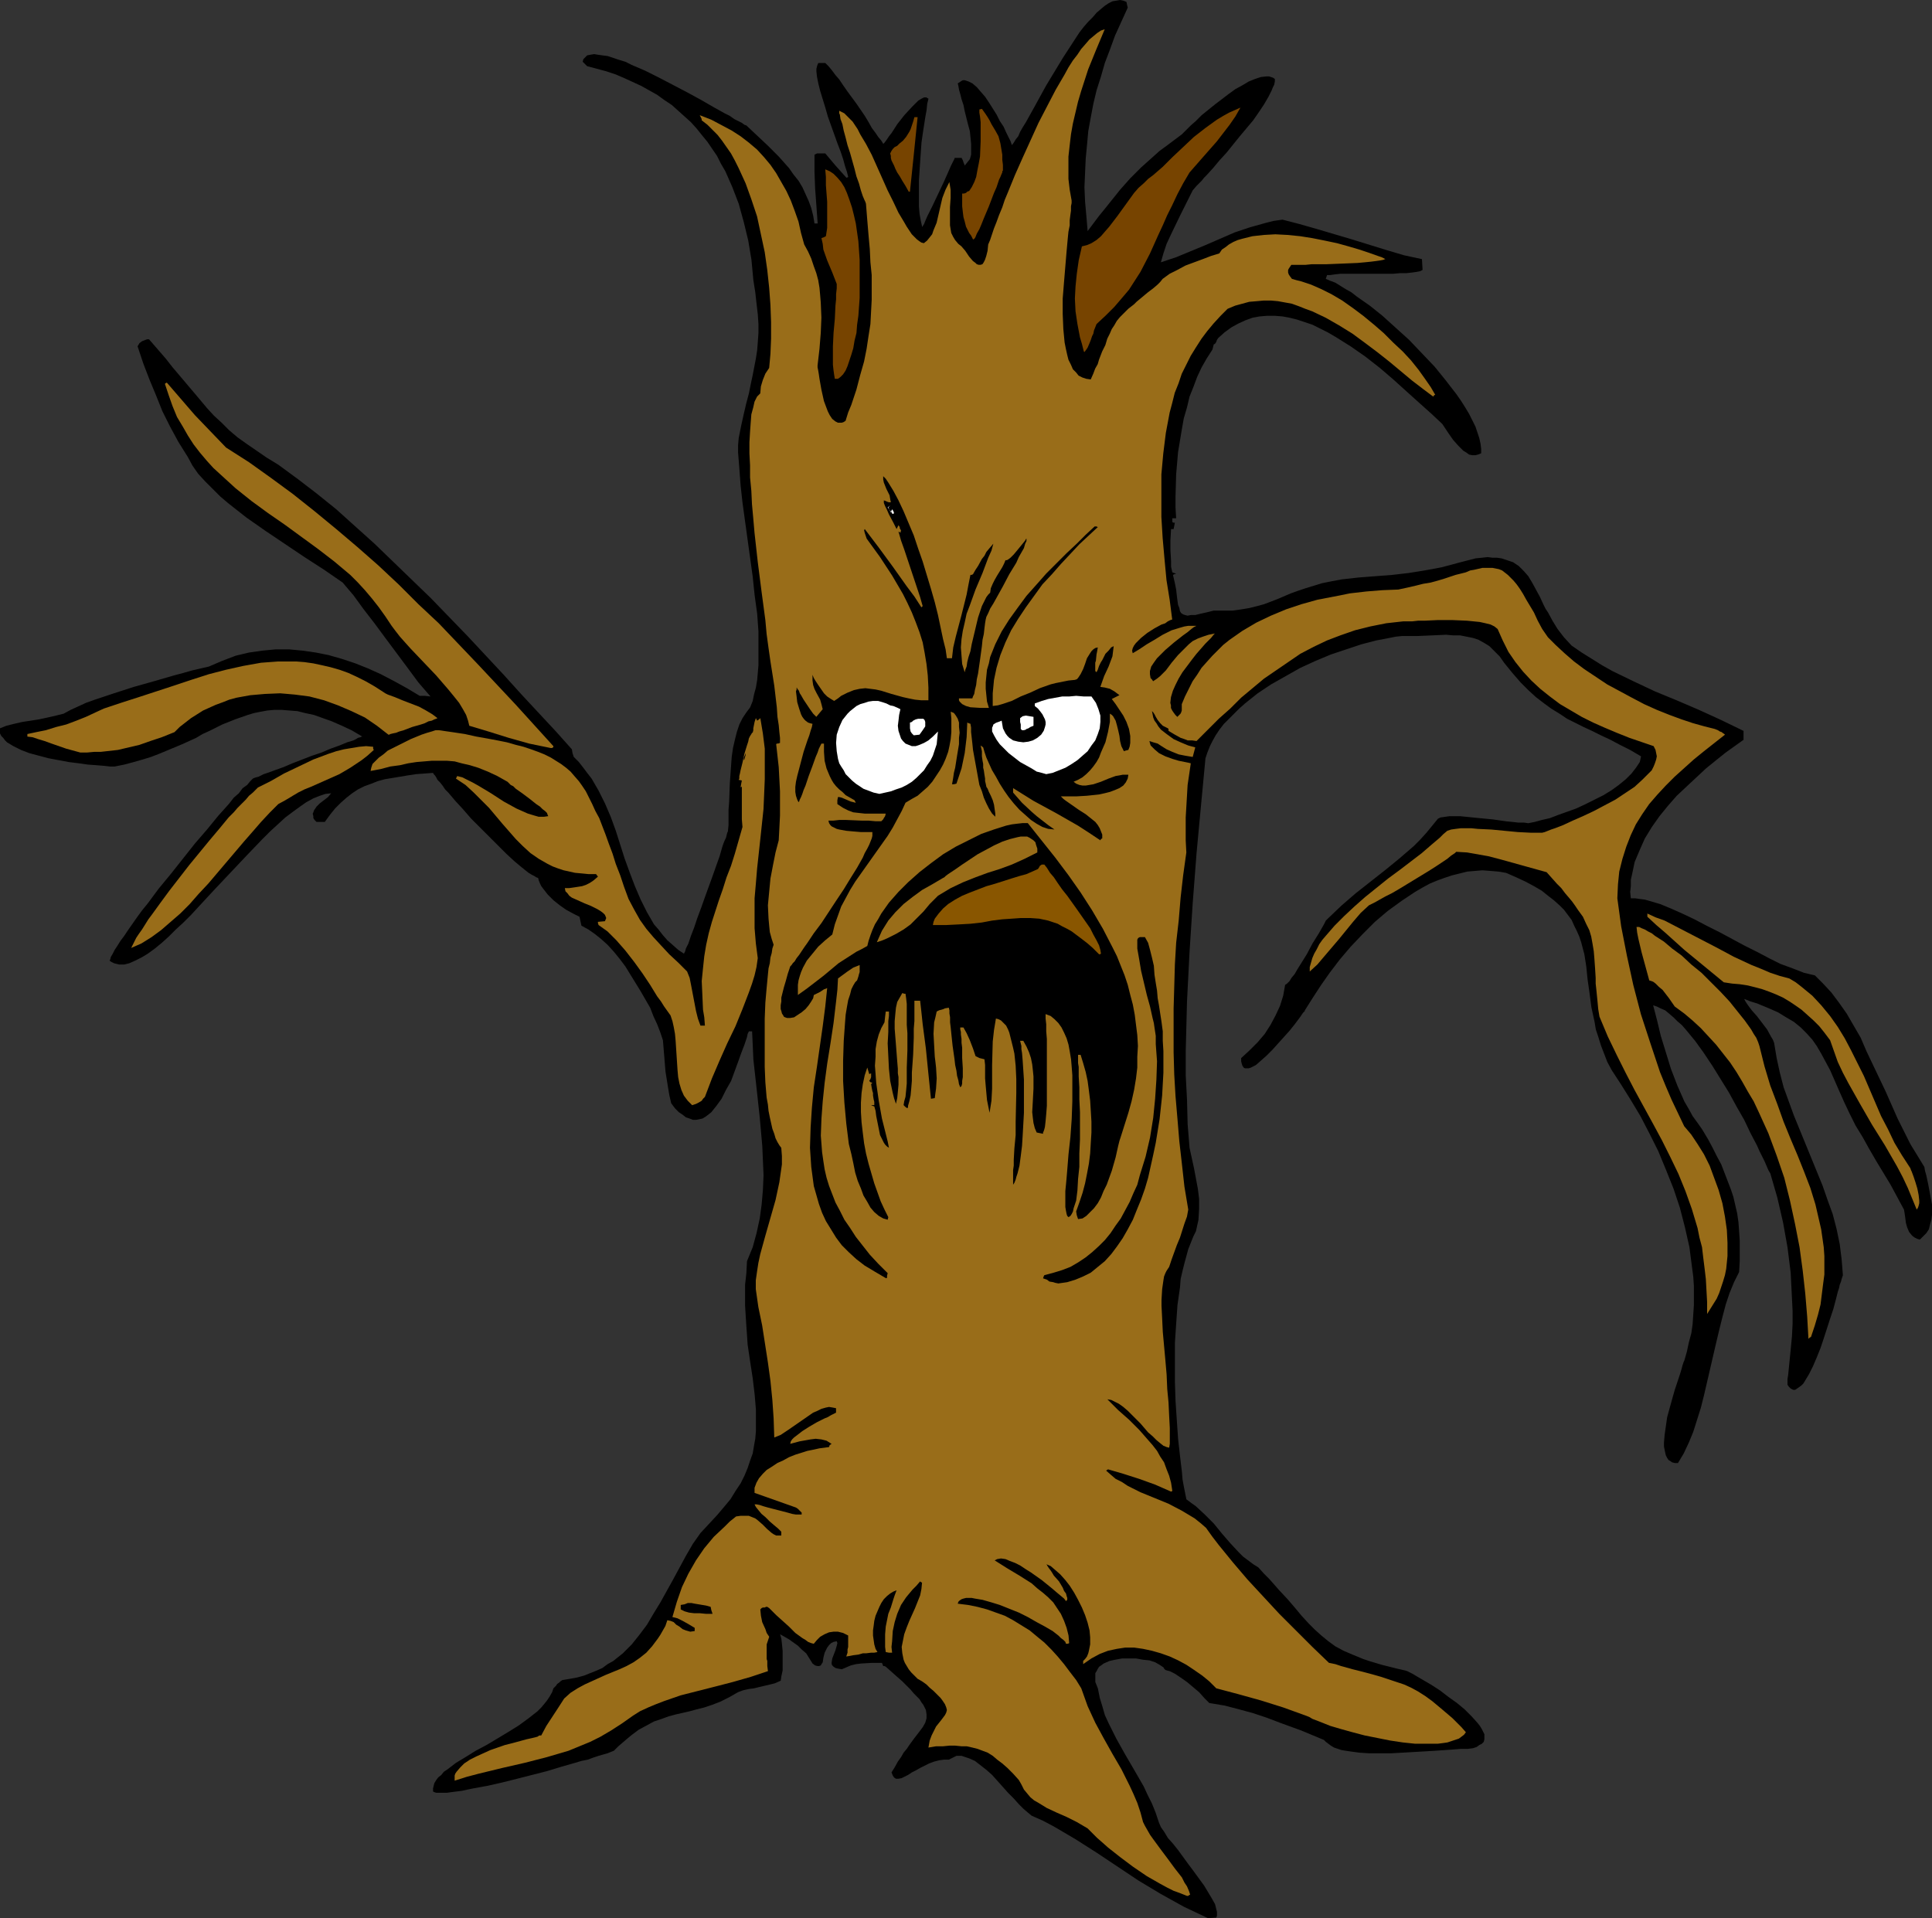 <?xml version="1.0" encoding="UTF-8" standalone="no"?>
<svg
   version="1.0"
   width="129.724mm"
   height="128.801mm"
   id="svg23"
   sodipodi:docname="Tree - Angry 1.wmf"
   xmlns:inkscape="http://www.inkscape.org/namespaces/inkscape"
   xmlns:sodipodi="http://sodipodi.sourceforge.net/DTD/sodipodi-0.dtd"
   xmlns="http://www.w3.org/2000/svg"
   xmlns:svg="http://www.w3.org/2000/svg">
  <rect width="100%" height="100%" fill="#333333" stroke="none"/>
  <sodipodi:namedview
     id="namedview23"
     pagecolor="#ffffff"
     bordercolor="#000000"
     borderopacity="0.25"
     inkscape:showpageshadow="2"
     inkscape:pageopacity="0.0"
     inkscape:pagecheckerboard="0"
     inkscape:deskcolor="#d1d1d1"
     inkscape:document-units="mm" />
  <defs
     id="defs1">
    <pattern
       id="WMFhbasepattern"
       patternUnits="userSpaceOnUse"
       width="6"
       height="6"
       x="0"
       y="0" />
  </defs>
  <path
     style="fill:#000000;fill-opacity:1;fill-rule:evenodd;stroke:none"
     d="m 306.555,486.809 -3.07,-1.454 -3.07,-1.454 -2.909,-1.616 -2.909,-1.616 -5.656,-3.393 -10.666,-7.109 -5.333,-3.393 -5.494,-3.231 -2.747,-1.454 -2.909,-1.293 -0.97,-0.808 -1.131,-0.969 -1.131,-1.131 -1.293,-1.454 -1.454,-1.454 -1.293,-1.454 -2.747,-3.07 -1.454,-1.293 -1.454,-1.131 -1.454,-1.131 -1.454,-0.646 -1.454,-0.485 -0.485,-0.162 h -0.646 -0.646 l -0.646,0.323 -0.646,0.323 -0.646,0.323 h -1.293 l -1.131,0.162 -1.293,0.323 -1.293,0.485 -2.262,1.131 -1.131,0.646 -0.97,0.485 -0.97,0.646 -0.97,0.485 -0.646,0.323 -0.808,0.162 h -0.646 l -0.485,-0.323 -0.323,-0.485 -0.323,-0.808 0.808,-1.293 0.808,-1.454 0.808,-1.131 0.646,-1.131 0.808,-0.969 0.646,-0.969 1.293,-1.777 1.131,-1.454 0.97,-1.293 0.646,-1.131 0.323,-1.131 v -0.969 l -0.162,-1.131 -0.323,-0.646 -0.323,-0.646 -0.485,-0.646 -0.485,-0.808 -0.646,-0.646 -0.808,-0.808 -0.808,-0.969 -0.97,-0.969 -1.131,-1.131 -1.293,-1.131 -1.454,-1.293 -1.454,-1.293 -0.323,-0.162 h -0.323 l -0.323,-0.808 h -2.586 l -2.747,0.162 -1.293,0.162 -1.293,0.323 -1.131,0.485 -1.131,0.485 -0.97,-0.162 -0.646,-0.162 -0.485,-0.323 -0.323,-0.323 -0.162,-0.323 v -0.485 l 0.162,-0.969 0.808,-2.1 0.323,-1.131 0.162,-0.646 -0.162,-0.485 -0.808,0.162 -0.646,0.323 -0.485,0.485 -0.485,0.646 -0.646,1.293 -0.323,1.293 -0.162,1.131 -0.323,0.485 -0.162,0.323 -0.485,0.162 h -0.323 l -0.646,-0.162 -0.646,-0.485 -0.808,-1.293 -0.808,-1.293 -1.131,-0.969 -0.97,-0.969 -1.131,-0.808 -1.131,-0.808 -2.262,-1.293 0.323,1.131 0.162,1.454 0.162,1.616 v 1.616 1.777 1.616 l -0.323,1.454 -0.162,1.131 -1.454,0.646 -1.293,0.323 -2.747,0.646 -1.293,0.323 -1.293,0.162 -1.454,0.323 -1.293,0.485 -2.262,1.293 -2.262,1.131 -2.101,0.808 -1.939,0.646 -1.939,0.485 -1.778,0.485 -3.555,0.808 -1.778,0.485 -1.778,0.646 -1.939,0.646 -1.778,0.969 -2.101,1.131 -1.939,1.454 -0.97,0.808 -1.131,0.969 -1.131,0.969 -1.131,1.131 -0.808,0.323 -0.808,0.323 -1.131,0.323 -1.131,0.323 -1.454,0.485 -1.293,0.485 -1.616,0.323 -1.616,0.485 -3.394,0.969 -3.717,1.131 -7.595,1.939 -3.878,0.969 -3.555,0.808 -3.555,0.646 -1.616,0.323 -1.454,0.323 -1.293,0.162 -1.293,0.162 -1.131,0.162 h -1.131 -0.808 -0.808 l -0.485,-0.162 -0.323,-0.162 v -0.808 l 0.162,-0.646 0.162,-0.646 0.485,-0.808 0.485,-0.646 0.808,-0.646 0.646,-0.808 0.97,-0.646 2.101,-1.616 2.424,-1.454 2.586,-1.616 2.747,-1.454 5.656,-3.393 2.586,-1.616 2.424,-1.777 2.262,-1.777 0.97,-0.969 0.808,-0.969 0.646,-0.808 0.646,-0.969 0.646,-1.131 0.323,-0.969 0.323,-0.323 0.323,-0.323 0.323,-0.485 0.485,-0.323 0.323,-0.323 0.485,-0.323 1.939,-0.323 1.778,-0.323 1.778,-0.485 1.616,-0.646 1.616,-0.646 1.454,-0.646 1.293,-0.969 1.454,-0.808 2.424,-1.939 2.262,-2.262 1.939,-2.424 1.939,-2.585 1.616,-2.747 1.778,-2.908 3.232,-5.816 3.232,-5.978 1.778,-3.07 1.939,-2.747 2.101,-2.262 2.101,-2.262 1.778,-2.1 1.616,-1.939 1.293,-2.1 1.293,-1.939 0.97,-1.939 0.808,-1.939 0.646,-1.939 0.646,-1.777 0.323,-1.939 0.323,-1.777 0.162,-1.939 v -1.777 -3.716 l -0.323,-3.878 -0.485,-4.039 -0.646,-4.201 -0.646,-4.362 -0.162,-2.424 -0.162,-2.262 -0.162,-2.585 -0.162,-2.585 v -2.585 -2.747 l 0.323,-2.908 0.162,-3.07 1.454,-3.555 0.97,-3.555 0.808,-3.716 0.485,-3.555 0.323,-3.716 0.162,-3.716 -0.162,-3.716 -0.162,-3.716 -0.646,-7.271 -0.808,-7.432 -0.808,-7.271 -0.162,-3.716 -0.162,-3.393 h -0.808 l -0.323,0.646 -0.162,0.808 -0.646,1.939 -0.808,2.1 -0.808,2.262 -1.778,4.847 -1.293,2.262 -1.131,2.262 -1.293,1.777 -0.646,0.808 -0.646,0.808 -0.808,0.646 -0.646,0.485 -0.808,0.485 -0.808,0.162 -0.808,0.162 h -0.808 l -0.808,-0.323 -0.97,-0.323 -0.808,-0.646 -0.97,-0.646 -0.97,-0.969 -0.97,-1.293 -0.485,-2.1 -0.323,-1.939 -0.646,-4.039 -0.646,-7.917 -0.646,-1.939 -0.808,-2.1 -0.97,-2.1 -0.808,-2.1 -2.424,-4.201 -2.586,-4.201 -1.293,-2.1 -1.454,-1.939 -1.454,-1.777 -1.616,-1.777 -1.616,-1.454 -1.616,-1.293 -1.616,-1.131 -1.778,-0.969 -0.485,-2.262 -1.616,-0.808 -1.778,-0.969 -1.616,-1.131 -1.616,-1.293 -1.454,-1.454 -1.131,-1.454 -0.485,-0.646 -0.323,-0.646 -0.323,-0.808 -0.162,-0.646 -0.485,-0.162 -0.485,-0.323 -0.646,-0.323 -0.808,-0.485 -0.808,-0.646 -0.808,-0.646 -0.97,-0.808 -0.97,-0.808 -2.101,-1.939 -2.101,-2.1 -4.525,-4.524 -2.262,-2.262 -2.101,-2.424 -1.939,-2.1 -1.778,-2.1 -0.808,-0.808 -0.646,-0.969 -0.646,-0.808 -0.646,-0.646 -0.323,-0.646 -0.323,-0.485 -0.323,-0.323 -0.162,-0.323 -4.363,0.323 -2.101,0.323 -1.939,0.323 -1.939,0.323 -1.939,0.323 -1.778,0.485 -1.616,0.646 -1.778,0.646 -1.616,0.808 -1.454,0.969 -1.454,1.131 -1.454,1.293 -1.454,1.454 -1.293,1.616 -1.293,1.777 h -1.131 -0.97 l -0.485,-0.485 -0.323,-0.485 v -0.485 l -0.162,-0.646 0.162,-0.323 0.162,-0.485 0.646,-0.969 0.808,-0.808 2.101,-1.616 0.808,-0.969 -1.454,0.162 -1.454,0.485 -1.616,0.646 -1.778,0.969 -1.616,1.131 -1.778,1.293 -1.939,1.454 -1.939,1.777 -1.939,1.777 -1.939,1.939 -3.878,4.039 -8.242,8.725 -4.04,4.362 -1.939,2.1 -1.939,1.939 -1.939,1.777 -1.778,1.777 -1.778,1.616 -1.778,1.454 -1.778,1.293 -1.616,0.969 -1.616,0.808 -1.454,0.646 -1.293,0.323 h -1.293 l -1.293,-0.323 -0.646,-0.323 -0.485,-0.323 0.162,-0.323 0.162,-0.646 0.485,-0.808 0.485,-0.969 0.646,-0.969 0.808,-1.293 0.97,-1.293 0.97,-1.454 1.131,-1.616 1.131,-1.616 1.293,-1.777 1.454,-1.777 2.747,-3.716 3.07,-3.716 6.141,-7.755 3.07,-3.555 2.909,-3.555 1.454,-1.616 1.293,-1.454 1.131,-1.454 1.293,-1.131 0.97,-1.293 1.131,-0.808 0.808,-0.969 0.646,-0.646 0.323,-0.162 0.485,-0.162 0.646,-0.162 0.646,-0.323 0.646,-0.323 0.97,-0.323 1.778,-0.646 2.262,-0.808 2.262,-0.969 5.01,-1.939 2.424,-0.808 2.262,-0.969 2.262,-0.808 1.939,-0.808 1.616,-0.485 0.646,-0.323 0.485,-0.323 0.646,-0.162 0.323,-0.162 h 0.162 v 0 l -2.747,-1.616 -2.424,-1.131 -2.586,-1.131 -2.262,-0.808 -2.262,-0.808 -2.262,-0.485 -1.939,-0.485 -2.101,-0.162 -1.939,-0.162 h -1.778 l -1.778,0.162 -1.778,0.323 -1.616,0.323 -1.616,0.485 -3.232,1.131 -3.232,1.293 -3.232,1.616 -1.778,0.808 -1.616,0.969 -3.555,1.616 -3.878,1.616 -1.939,0.808 -2.101,0.808 -2.101,0.646 -2.262,0.646 -2.424,0.646 -2.424,0.485 H 27.957 L 26.502,194.368 24.563,194.206 22.301,194.045 20.038,193.722 17.453,193.399 12.282,192.429 9.858,191.783 7.434,191.137 5.333,190.329 3.394,189.359 2.586,188.875 1.778,188.39 1.293,187.905 0.808,187.259 0.323,186.774 0,186.128 v -0.646 -0.646 l 1.616,-0.646 1.939,-0.485 2.101,-0.485 2.101,-0.323 2.101,-0.323 2.262,-0.485 2.101,-0.485 1.939,-0.485 1.778,-0.969 1.778,-0.808 2.101,-0.969 2.262,-0.808 2.424,-0.808 2.424,-0.808 5.01,-1.616 5.171,-1.454 5.01,-1.454 2.424,-0.646 2.262,-0.646 2.101,-0.485 2.101,-0.485 3.394,-1.454 3.394,-1.293 3.394,-0.808 3.394,-0.485 3.394,-0.323 h 3.394 l 3.394,0.323 3.394,0.485 3.232,0.646 3.394,0.969 3.394,1.131 3.232,1.293 3.232,1.454 3.394,1.777 3.232,1.777 3.232,1.939 h 1.293 l 1.454,0.162 -3.07,-3.555 -2.747,-3.716 -5.656,-7.594 -2.747,-3.716 -2.747,-3.555 -2.586,-3.555 -2.747,-3.231 -4.686,-3.231 -5.01,-3.231 -9.858,-6.624 -4.848,-3.393 -2.262,-1.777 -2.262,-1.777 -2.101,-1.777 -1.939,-1.939 -1.939,-1.939 -1.778,-1.939 -1.454,-2.1 -1.131,-2.1 -2.424,-3.878 -2.101,-3.878 -1.939,-3.878 -1.616,-4.039 -1.616,-3.878 -1.616,-4.201 -1.454,-4.362 0.485,-0.808 0.646,-0.485 0.808,-0.323 0.485,-0.162 h 0.485 l 2.101,2.424 2.101,2.424 1.778,2.262 1.778,2.1 3.555,4.201 3.394,4.039 1.778,1.939 1.939,1.777 1.939,1.939 2.101,1.777 2.262,1.616 2.586,1.777 2.586,1.777 2.909,1.777 4.848,3.555 4.848,3.716 5.01,4.039 4.848,4.362 4.848,4.362 4.686,4.524 4.848,4.686 4.848,4.686 9.373,9.694 9.05,9.694 4.525,5.009 4.363,4.686 4.363,4.686 4.04,4.524 0.162,0.969 0.323,0.969 1.293,1.293 1.131,1.454 0.97,1.293 1.131,1.454 1.778,3.07 1.616,3.231 1.454,3.393 1.293,3.555 2.262,7.109 1.293,3.555 1.293,3.393 1.454,3.393 1.616,3.231 1.778,3.07 1.131,1.293 1.131,1.454 1.131,1.293 1.293,1.131 1.454,1.293 1.454,0.969 v 0 l 0.162,-0.323 0.162,-0.323 0.162,-0.646 0.323,-0.646 0.323,-0.646 0.323,-0.969 0.323,-0.969 0.808,-2.1 0.808,-2.424 0.97,-2.585 0.97,-2.747 1.939,-5.332 0.97,-2.747 0.808,-2.262 0.646,-2.262 0.323,-0.969 0.323,-0.808 0.323,-0.646 0.162,-0.646 0.162,-0.646 0.162,-0.323 0.162,-1.616 v -1.939 -1.939 l 0.162,-2.1 0.162,-4.524 0.323,-4.524 0.162,-2.262 0.323,-2.262 0.485,-2.1 0.485,-1.939 0.646,-1.939 0.808,-1.616 0.97,-1.454 0.97,-1.293 0.646,-1.616 0.323,-1.616 0.485,-1.777 0.323,-1.939 0.323,-3.716 v -4.201 -4.362 l -0.323,-4.524 -0.646,-4.686 -0.485,-4.686 -1.293,-9.371 -0.646,-4.686 -0.646,-4.686 -0.485,-4.362 -0.323,-4.362 -0.323,-4.039 v -1.939 l 0.162,-1.777 0.646,-3.231 0.646,-2.908 0.646,-2.747 0.646,-2.424 0.485,-2.424 0.485,-2.262 0.808,-4.201 0.323,-2.1 0.162,-2.1 0.162,-2.262 v -2.262 l -0.162,-2.424 -0.323,-2.747 -0.323,-2.908 -0.485,-3.07 -0.485,-5.17 -0.808,-4.847 -1.131,-4.686 -1.293,-4.686 -1.616,-4.201 -1.778,-4.039 -1.131,-1.939 -0.97,-1.939 -2.424,-3.555 -1.454,-1.777 -1.293,-1.616 -1.454,-1.616 -1.616,-1.454 -1.616,-1.454 -1.616,-1.454 -1.939,-1.293 -1.778,-1.293 -4.04,-2.262 -2.101,-0.969 -2.101,-0.969 -2.262,-0.969 -2.424,-0.808 -2.424,-0.646 -2.424,-0.646 -0.646,-0.646 -0.485,-0.485 0.162,-0.646 0.485,-0.485 0.485,-0.485 0.808,-0.162 0.97,-0.162 0.97,0.162 1.131,0.162 1.293,0.162 1.454,0.485 1.454,0.485 1.616,0.485 1.616,0.808 3.394,1.454 3.555,1.777 7.11,3.716 3.555,1.939 3.07,1.777 1.454,0.808 1.454,0.808 1.293,0.646 1.131,0.808 0.97,0.485 0.97,0.485 0.646,0.485 0.485,0.162 2.747,2.585 2.747,2.585 2.747,2.747 2.586,2.908 1.131,1.616 1.293,1.616 0.97,1.616 0.808,1.777 0.808,1.777 0.646,1.777 0.485,1.939 0.323,1.939 h 0.808 l -0.323,-4.524 -0.323,-4.362 -0.162,-4.362 v -4.201 l 0.646,-0.323 h 0.485 1.616 l 2.586,3.07 2.747,3.07 h 0.162 l 0.323,-0.162 -0.323,-1.293 -0.485,-1.454 -0.485,-1.777 -0.646,-1.939 -0.808,-2.1 -0.808,-2.262 -1.616,-4.524 -0.646,-2.262 -0.646,-2.1 -0.646,-2.1 -0.485,-1.939 -0.323,-1.616 -0.162,-1.454 V 17.45 l 0.162,-0.646 0.162,-0.485 0.162,-0.323 h 1.778 l 0.808,0.808 0.808,0.969 0.97,1.293 0.97,1.131 0.97,1.454 1.131,1.616 2.262,3.07 2.101,3.07 0.97,1.616 0.808,1.454 0.97,1.293 0.646,0.969 0.808,0.969 0.485,0.808 0.323,-0.323 0.485,-0.646 0.646,-0.969 0.646,-0.808 1.454,-2.262 1.778,-2.262 1.939,-2.1 0.808,-0.808 0.808,-0.808 0.808,-0.485 0.646,-0.323 h 0.646 l 0.162,0.162 0.323,0.162 -0.323,1.293 -0.162,1.616 -0.323,1.777 -0.323,2.1 -0.323,2.1 -0.323,2.262 -0.323,4.686 -0.323,4.847 v 2.262 2.262 2.1 l 0.162,1.939 0.323,1.777 0.323,1.454 h 0.162 v -0.162 l 0.323,-0.485 0.323,-0.808 0.485,-1.131 0.646,-1.293 0.646,-1.293 1.454,-3.07 1.454,-3.07 0.646,-1.454 0.646,-1.454 0.485,-1.131 0.485,-0.969 0.323,-0.646 0.162,-0.323 v -0.162 h 1.454 0.323 l 0.162,0.323 0.162,0.323 0.162,0.485 0.323,0.808 0.646,-0.808 0.646,-0.808 0.323,-1.131 v -1.293 -1.454 l -0.162,-1.616 -0.162,-1.616 -0.485,-1.777 -0.808,-3.231 -0.323,-1.616 -0.485,-1.454 -0.323,-1.293 -0.323,-1.131 -0.162,-0.969 -0.162,-0.646 0.485,-0.323 0.485,-0.323 0.323,-0.162 h 0.485 l 0.97,0.323 0.97,0.485 1.131,0.969 0.97,1.131 1.131,1.293 0.97,1.454 1.939,3.07 0.808,1.616 0.97,1.454 0.646,1.454 0.646,1.293 0.485,0.969 0.323,0.969 0.485,-0.646 0.485,-0.808 0.646,-0.808 0.485,-1.131 0.646,-1.131 0.808,-1.293 0.808,-1.454 0.808,-1.454 0.808,-1.454 0.97,-1.777 1.778,-3.231 4.202,-6.947 2.101,-3.231 2.101,-3.231 1.131,-1.454 1.131,-1.293 1.131,-1.131 0.97,-1.131 1.131,-0.969 0.97,-0.808 0.97,-0.646 0.97,-0.485 0.97,-0.162 L 284.254,0 l 0.808,0.162 0.808,0.323 0.162,0.808 0.162,0.646 -1.616,3.555 -1.616,3.555 -1.293,3.555 -1.293,3.393 -0.97,3.393 -1.131,3.555 -0.808,3.393 -0.646,3.393 -0.646,3.555 -0.323,3.555 -0.323,3.393 -0.162,3.555 -0.162,3.716 0.162,3.716 0.323,3.555 0.323,3.878 1.454,-1.939 1.454,-1.939 1.454,-1.777 1.293,-1.616 2.586,-3.231 2.586,-2.908 2.747,-2.747 3.07,-2.747 1.616,-1.454 1.778,-1.293 1.939,-1.454 1.939,-1.454 0.97,-0.969 1.293,-1.293 1.293,-1.131 1.454,-1.454 3.394,-2.747 3.394,-2.585 1.778,-1.293 1.778,-0.969 1.616,-0.969 1.616,-0.646 1.454,-0.485 1.454,-0.162 h 0.646 l 0.485,0.162 0.485,0.162 0.485,0.323 v 0.646 l -0.162,0.808 -0.323,0.646 -0.323,0.808 -0.808,1.616 -1.131,1.939 -1.293,1.939 -1.454,2.1 -3.394,4.039 -3.394,4.201 -1.778,1.939 -1.616,1.939 -1.616,1.777 -0.646,0.646 -0.646,0.808 -1.293,1.293 -0.97,1.131 -0.97,1.939 -1.131,2.262 -1.131,2.262 -2.262,4.686 -1.131,2.424 -0.808,2.424 -0.646,2.262 3.878,-1.293 7.434,-3.07 3.717,-1.616 3.717,-1.616 3.878,-1.293 4.04,-1.131 1.939,-0.485 2.262,-0.323 4.363,1.131 4.525,1.293 8.726,2.585 8.888,2.747 4.363,1.293 4.525,0.969 0.162,2.747 -0.323,0.162 -0.323,0.162 -0.808,0.162 -1.131,0.162 -1.454,0.162 h -1.616 l -1.778,0.162 h -4.04 -7.757 -1.616 l -1.454,0.162 -1.131,0.162 h -0.808 l -0.323,0.969 1.131,0.485 1.293,0.485 1.293,0.808 1.293,0.808 1.454,0.808 1.454,1.131 3.232,2.262 3.232,2.585 3.394,3.07 3.394,3.07 3.232,3.393 3.232,3.393 2.747,3.393 2.747,3.555 1.131,1.616 1.131,1.777 0.97,1.616 0.808,1.616 0.808,1.616 0.485,1.454 0.485,1.454 0.323,1.454 0.162,1.293 v 1.131 l -0.808,0.323 -0.646,0.162 h -0.808 l -0.808,-0.162 -0.646,-0.485 -0.808,-0.485 -1.293,-1.293 -1.293,-1.454 -1.131,-1.616 -0.97,-1.454 -0.323,-0.485 -0.323,-0.485 -2.747,-2.585 -3.07,-2.747 -3.232,-2.908 -3.394,-3.07 -3.394,-2.908 -3.717,-2.908 -3.717,-2.585 -3.878,-2.424 -1.939,-1.131 -1.939,-0.969 -1.939,-0.969 -1.939,-0.646 -1.939,-0.646 -1.939,-0.485 -1.778,-0.323 -1.939,-0.162 h -1.939 l -1.939,0.162 -1.778,0.323 -1.778,0.646 -1.778,0.808 -1.778,0.969 -1.778,1.293 -1.616,1.454 -0.323,0.485 -0.162,0.485 -0.323,0.485 -0.323,0.162 -0.323,1.293 -1.454,2.262 -1.293,2.262 -1.131,2.424 -0.97,2.585 -0.97,2.424 -0.646,2.747 -0.808,2.747 -0.485,2.747 -0.485,2.908 -0.485,2.908 -0.485,5.655 -0.162,5.655 v 2.747 l 0.162,2.747 h -0.97 v 0.969 l 0.323,0.162 h 0.323 l -0.323,1.616 h -0.646 l -0.162,2.747 v 2.585 l 0.162,2.747 v 1.454 l 0.323,1.454 0.485,0.162 0.485,0.162 -0.485,0.162 -0.323,0.162 0.485,2.1 0.323,1.616 0.162,1.454 0.162,1.293 0.162,1.131 0.323,0.808 0.162,0.808 0.323,0.485 0.485,0.323 0.485,0.162 0.646,0.162 0.808,-0.162 h 1.131 l 1.293,-0.323 1.454,-0.323 1.939,-0.485 h 2.586 2.262 l 2.262,-0.323 1.939,-0.323 1.939,-0.485 1.778,-0.485 3.394,-1.293 3.394,-1.454 1.778,-0.646 1.939,-0.646 2.101,-0.646 2.101,-0.646 2.424,-0.485 2.586,-0.485 4.363,-0.485 4.202,-0.323 4.202,-0.323 4.202,-0.485 4.04,-0.646 4.363,-0.808 4.202,-1.131 4.363,-1.131 1.616,-0.162 1.454,-0.162 1.293,0.162 h 1.131 l 1.131,0.162 0.97,0.323 0.97,0.323 0.97,0.323 1.454,0.969 1.293,1.293 1.131,1.293 0.97,1.616 0.97,1.777 0.97,1.777 0.97,2.1 0.485,0.969 0.646,0.969 1.131,2.1 1.293,2.1 1.616,2.1 1.939,2.1 2.586,1.777 2.586,1.616 2.586,1.616 2.586,1.454 5.333,2.585 5.494,2.585 5.494,2.262 5.656,2.424 5.656,2.585 5.656,2.747 v 1.131 1.131 l -2.262,1.616 -2.262,1.616 -2.424,1.939 -2.586,2.1 -2.424,2.262 -2.424,2.262 -2.586,2.424 -2.262,2.585 -2.101,2.585 -1.939,2.747 -1.778,2.908 -1.293,2.908 -1.293,3.07 -0.646,3.07 -0.323,1.454 v 1.616 l -0.162,1.454 0.162,1.616 h 1.131 l 1.131,0.162 1.293,0.162 1.131,0.323 2.747,0.808 2.747,1.131 2.909,1.293 3.07,1.454 3.07,1.616 3.232,1.616 6.302,3.393 3.232,1.616 3.07,1.616 2.909,1.454 3.07,1.131 2.909,1.131 2.747,0.646 2.101,2.1 2.101,2.262 1.939,2.585 1.939,2.747 1.778,3.07 1.778,3.07 1.454,3.393 1.616,3.393 3.232,6.786 3.07,6.947 1.616,3.231 1.616,3.231 1.778,2.908 1.778,2.908 0.162,0.969 0.323,1.131 0.485,2.262 0.485,2.585 0.485,2.585 v 2.585 l -0.162,1.293 -0.323,1.131 -0.323,1.293 -0.646,0.969 -0.808,0.808 -0.808,0.808 -0.646,-0.162 -0.646,-0.323 -0.485,-0.323 -0.323,-0.323 -0.646,-0.808 -0.485,-1.131 -0.323,-1.131 -0.162,-1.293 -0.162,-1.131 -0.162,-0.969 -3.394,-6.301 -3.717,-6.14 -1.778,-3.07 -1.616,-2.908 -1.778,-2.908 -1.454,-2.908 -1.454,-3.07 -0.646,-1.454 -0.646,-1.454 -1.131,-2.585 -1.131,-2.585 -1.131,-2.1 -1.131,-2.1 -1.131,-1.939 -1.131,-1.616 -1.454,-1.616 -1.454,-1.454 -1.778,-1.454 -1.939,-1.131 -2.101,-1.293 -2.586,-1.131 -2.747,-1.131 -1.616,-0.485 -1.616,-0.646 0.162,0.323 0.162,0.323 0.323,0.485 0.323,0.485 0.485,0.646 0.485,0.646 1.293,1.454 2.586,3.393 0.97,1.777 0.485,0.808 0.323,0.808 0.646,3.878 0.808,3.716 0.97,3.716 1.293,3.555 1.293,3.555 1.454,3.555 2.909,7.109 2.909,7.109 1.293,3.716 1.293,3.555 0.97,3.716 0.808,3.878 0.485,3.878 0.323,4.039 -0.162,0.485 -0.162,0.485 -0.162,0.646 -0.323,0.808 -0.162,0.808 -0.323,0.969 -0.485,1.939 -0.646,2.424 -0.808,2.424 -1.616,5.009 -0.808,2.424 -0.97,2.424 -0.97,2.262 -0.97,1.939 -0.97,1.616 -0.485,0.808 -0.485,0.485 -0.646,0.485 -0.485,0.323 -0.485,0.323 h -0.485 l -0.646,-0.323 -0.485,-0.485 -0.323,-0.485 v -0.485 -0.969 l 0.162,-0.969 0.323,-3.231 0.323,-3.231 0.323,-3.393 0.162,-3.231 v -3.231 l -0.162,-3.231 -0.162,-3.231 -0.162,-3.231 -0.808,-6.463 -1.131,-6.301 -1.454,-6.301 -1.778,-6.14 -0.485,-0.808 -0.485,-1.131 -0.485,-1.131 -0.646,-1.293 -0.646,-1.293 -0.646,-1.454 -1.616,-3.07 -1.616,-3.393 -1.939,-3.393 -1.939,-3.555 -2.101,-3.393 -2.101,-3.393 -2.262,-3.393 -2.101,-2.908 -2.262,-2.747 -1.131,-1.293 -1.131,-0.969 -0.97,-0.969 -1.131,-0.969 -0.97,-0.808 -1.131,-0.485 -0.97,-0.485 -0.97,-0.323 0.97,3.716 0.97,4.039 1.293,4.201 1.293,4.201 1.616,4.201 1.778,4.039 1.131,1.939 0.97,1.777 1.293,1.777 1.131,1.616 1.454,2.424 1.131,2.1 1.131,2.262 1.131,2.1 0.808,2.1 0.808,2.1 0.808,2.1 0.646,1.939 0.485,2.1 0.485,2.1 0.323,2.262 0.162,2.262 0.162,2.424 v 2.585 2.585 l -0.162,2.747 -1.293,2.585 -1.131,2.747 -0.97,2.908 -0.808,3.07 -0.808,3.231 -0.808,3.393 -3.07,13.249 -0.808,3.231 -0.97,3.07 -0.97,3.07 -1.131,2.747 -1.293,2.747 -1.454,2.424 h -0.808 l -0.646,-0.162 -0.485,-0.323 -0.485,-0.323 -0.323,-0.485 -0.323,-0.646 -0.162,-0.646 -0.162,-0.808 -0.162,-0.808 v -0.969 l 0.162,-1.939 0.323,-2.262 0.323,-2.262 1.293,-4.686 0.646,-2.262 0.646,-1.939 0.646,-1.939 0.485,-1.616 0.162,-0.646 0.162,-0.485 0.162,-0.485 0.162,-0.323 0.646,-2.262 0.485,-2.262 0.646,-2.424 0.323,-2.262 0.162,-2.424 0.162,-2.424 v -2.424 -2.424 l -0.162,-2.424 -0.323,-2.424 -0.646,-5.009 -1.131,-5.009 -1.293,-5.009 -1.616,-4.847 -1.939,-4.847 -1.939,-4.686 -2.262,-4.524 -2.262,-4.362 -2.424,-4.039 -2.424,-3.878 -2.424,-3.716 -1.131,-2.1 -0.808,-2.1 -0.808,-2.1 -0.646,-2.1 -0.646,-1.939 -0.323,-1.939 -0.808,-3.716 -0.485,-3.716 -0.485,-3.393 -0.323,-3.231 -0.485,-3.07 -0.808,-3.07 -0.485,-1.454 -0.646,-1.454 -0.646,-1.293 -0.646,-1.454 -0.97,-1.293 -0.97,-1.293 -1.131,-1.131 -1.454,-1.293 -1.454,-1.131 -1.616,-1.293 -1.939,-1.131 -2.101,-1.131 -2.424,-1.131 -2.586,-1.131 -1.939,-0.323 -1.939,-0.162 -2.101,-0.162 -1.939,0.162 -1.939,0.162 -1.939,0.485 -1.939,0.485 -1.939,0.646 -1.778,0.646 -1.939,0.808 -1.778,0.969 -1.939,1.131 -3.394,2.262 -3.555,2.585 -3.232,2.747 -3.07,3.07 -3.07,3.231 -2.747,3.231 -2.586,3.393 -2.262,3.231 -2.101,3.231 -1.939,3.07 v 0.162 l -0.162,0.162 -0.323,0.323 -0.323,0.485 -0.323,0.485 -0.485,0.646 -0.97,1.293 -1.293,1.616 -1.454,1.616 -2.909,3.231 -1.454,1.454 -1.454,1.293 -1.293,1.131 -0.646,0.323 -0.646,0.323 -0.485,0.162 h -0.485 -0.485 l -0.323,-0.162 -0.323,-0.485 -0.162,-0.485 -0.162,-0.646 v -0.808 l 2.101,-1.939 2.101,-2.1 1.778,-2.1 1.454,-2.262 1.293,-2.424 1.131,-2.424 0.808,-2.585 0.485,-2.747 0.485,-0.323 0.646,-0.646 0.485,-0.808 0.808,-0.969 0.646,-1.131 0.808,-1.293 1.616,-2.585 1.454,-2.747 1.616,-2.585 0.646,-1.131 0.646,-1.131 0.485,-0.969 0.646,-0.646 3.394,-3.231 3.555,-3.07 7.595,-5.978 3.555,-2.908 3.555,-3.07 1.616,-1.616 1.616,-1.777 1.454,-1.777 1.454,-1.777 0.646,-0.323 1.131,-0.162 1.131,-0.162 h 2.747 l 1.616,0.162 3.232,0.323 3.394,0.323 3.394,0.485 1.616,0.162 1.454,0.162 h 1.454 l 1.131,0.162 1.616,-0.323 1.778,-0.485 2.101,-0.485 2.101,-0.808 2.262,-0.808 2.262,-0.808 2.424,-1.131 2.262,-1.131 2.262,-1.131 2.101,-1.293 1.778,-1.293 1.778,-1.454 1.454,-1.454 1.131,-1.454 0.97,-1.454 0.162,-0.646 0.162,-0.808 -2.747,-1.616 -2.586,-1.293 -2.424,-1.293 -2.424,-1.131 -2.262,-1.131 -2.101,-0.969 -4.202,-2.1 -1.939,-1.293 -2.101,-1.293 -1.778,-1.293 -2.101,-1.616 -1.939,-1.777 -1.939,-1.939 -2.101,-2.424 -2.101,-2.585 -1.131,-1.616 -1.293,-1.293 -1.293,-1.293 -1.293,-0.808 -1.454,-0.808 -1.454,-0.485 -1.616,-0.323 -1.616,-0.323 h -1.778 l -1.778,-0.162 -3.555,0.162 -3.717,0.162 h -3.878 l -1.616,0.162 -1.616,0.323 -3.394,0.646 -3.717,0.969 -3.878,1.293 -3.878,1.293 -3.878,1.616 -3.878,1.777 -3.717,2.1 -3.717,2.1 -3.394,2.262 -3.232,2.585 -1.454,1.293 -1.293,1.293 -1.293,1.293 -1.293,1.293 -1.131,1.454 -0.97,1.454 -0.808,1.454 -0.646,1.293 -0.646,1.616 -0.485,1.454 -1.131,11.956 -1.131,12.118 -0.97,12.602 -0.808,12.441 -0.646,12.602 -0.162,6.301 -0.162,6.301 v 6.14 l 0.323,6.14 0.162,6.301 0.485,5.978 1.131,5.17 0.485,2.585 0.485,2.585 0.323,2.585 v 2.585 l -0.162,2.747 -0.323,1.454 -0.323,1.454 -0.646,1.293 -0.646,1.616 -0.646,1.616 -0.485,1.777 -0.485,1.777 -0.485,1.939 -0.485,2.1 -0.162,2.1 -0.646,4.524 -0.323,4.686 -0.323,4.847 v 5.009 5.009 l 0.162,4.847 0.323,4.847 0.323,4.686 0.485,4.362 0.485,4.039 0.162,1.939 0.323,1.777 0.323,1.616 0.323,1.616 1.293,0.969 1.131,0.808 2.262,2.1 2.262,2.262 2.101,2.585 2.101,2.424 2.101,2.262 1.131,1.131 1.293,0.969 1.293,0.969 1.293,0.808 1.454,1.616 1.293,1.293 1.293,1.454 1.131,1.293 2.262,2.424 1.939,2.262 1.616,1.939 1.778,1.939 1.616,1.616 1.616,1.454 1.778,1.454 1.778,1.293 2.101,1.131 2.262,0.969 2.747,1.131 1.454,0.485 1.616,0.485 1.616,0.485 1.939,0.485 1.939,0.485 2.101,0.485 0.485,0.162 0.646,0.323 0.646,0.323 0.808,0.485 1.939,1.131 1.939,1.131 2.262,1.454 2.101,1.616 2.262,1.616 1.939,1.616 1.778,1.777 1.454,1.616 0.646,0.808 0.485,0.808 0.323,0.646 0.323,0.646 v 0.646 0.646 l -0.162,0.646 -0.485,0.485 -0.646,0.323 -0.646,0.485 -0.97,0.323 -1.293,0.162 h -1.778 l -1.939,0.162 -2.262,0.162 -2.424,0.162 -2.747,0.162 -2.747,0.162 -5.656,0.323 h -2.747 -2.747 l -2.424,-0.162 -2.424,-0.323 -2.101,-0.323 -0.97,-0.323 -0.97,-0.323 -0.808,-0.485 -0.646,-0.485 -0.646,-0.485 -0.485,-0.485 -3.878,-1.616 -1.939,-0.808 -1.778,-0.646 -3.555,-1.293 -3.394,-1.293 -3.394,-1.131 -3.555,-0.969 -3.717,-0.969 -3.878,-0.646 -1.293,-1.293 -1.293,-1.454 -3.07,-2.585 -1.616,-1.131 -1.454,-0.969 -1.293,-0.646 -0.646,-0.162 -0.485,-0.162 -0.323,-0.323 -0.162,-0.323 -0.97,-0.646 -1.131,-0.646 -1.454,-0.485 -1.616,-0.162 -1.778,-0.323 h -1.778 -1.778 l -1.778,0.323 -1.454,0.323 -1.454,0.646 -0.646,0.485 -0.485,0.323 -0.323,0.485 -0.323,0.646 -0.323,0.485 v 0.646 0.808 0.808 l 0.323,0.808 0.323,0.808 0.485,2.424 0.646,2.1 0.646,2.262 0.97,2.1 1.939,3.878 2.262,4.039 2.262,3.878 2.424,4.201 0.97,2.1 1.131,2.262 0.97,2.424 0.808,2.424 0.485,1.131 0.808,1.131 0.97,1.616 1.293,1.454 1.293,1.616 2.586,3.555 1.454,1.939 1.293,1.777 1.293,1.777 0.97,1.616 0.97,1.616 0.808,1.454 0.323,1.293 0.162,0.646 v 0.485 0.485 l -0.162,0.485 z"
     id="path1" />
  <path
     style="fill:#996d19;fill-opacity:1;fill-rule:evenodd;stroke:none"
     d="m 301.222,481.154 -1.616,-0.646 -1.778,-0.646 -1.616,-0.808 -1.778,-0.969 -3.394,-1.939 -3.555,-2.424 -3.232,-2.424 -3.07,-2.424 -1.454,-1.293 -1.293,-1.131 -1.293,-1.293 -1.131,-1.131 -2.747,-1.616 -2.586,-1.293 -2.586,-1.131 -2.424,-1.131 -2.101,-1.293 -1.131,-0.646 -0.97,-0.808 -0.808,-0.969 -0.808,-0.969 -0.646,-1.293 -0.646,-1.131 -1.454,-1.616 -1.454,-1.454 -1.293,-1.131 -1.293,-0.969 -1.131,-0.969 -1.293,-0.808 -1.293,-0.485 -1.293,-0.485 -1.293,-0.323 -1.454,-0.323 h -1.293 l -1.616,-0.162 h -1.454 l -1.616,0.162 h -1.778 l -1.939,0.323 0.323,-1.777 0.485,-1.293 0.646,-1.293 0.485,-0.969 0.646,-0.808 0.646,-0.808 0.485,-0.646 0.485,-0.646 0.323,-0.646 0.162,-0.646 -0.162,-0.646 -0.323,-0.808 -0.646,-0.969 -0.485,-0.646 -0.485,-0.485 -0.646,-0.646 -0.646,-0.646 -0.97,-0.808 -0.808,-0.808 -1.131,-0.808 -1.131,-0.646 -0.808,-0.808 -0.808,-0.808 -0.646,-0.808 -0.485,-0.808 -0.485,-0.808 -0.323,-0.808 -0.323,-1.616 -0.162,-1.616 0.323,-1.616 0.323,-1.616 0.646,-1.777 0.646,-1.616 1.454,-3.231 0.646,-1.616 0.646,-1.616 0.323,-1.616 0.162,-1.616 -0.323,-0.162 -0.162,-0.162 -0.97,1.131 -0.97,0.969 -1.616,1.939 -1.293,1.939 -0.97,2.262 -0.646,2.1 -0.485,2.262 -0.162,2.585 -0.162,1.454 0.162,1.454 h -0.808 l -0.808,-0.162 -0.162,-1.293 v -1.131 -2.1 l 0.162,-1.939 0.323,-1.616 0.323,-1.616 0.646,-1.616 0.646,-2.1 0.323,-0.969 0.485,-1.293 -0.808,0.323 -0.808,0.485 -0.808,0.646 -0.808,0.808 -0.646,0.969 -0.485,0.969 -0.485,1.131 -0.485,1.131 -0.323,1.293 -0.162,1.293 -0.162,1.131 v 1.293 l 0.162,1.131 0.162,1.131 0.323,1.131 0.485,0.808 -0.808,0.162 h -0.808 l -1.293,0.162 h -0.808 l -1.131,0.323 -1.293,0.162 -0.808,0.162 -0.97,0.162 0.162,-0.485 0.162,-0.485 v -0.808 l 0.162,-0.646 v -2.908 l -1.293,-0.646 -1.293,-0.323 h -1.131 l -1.131,0.162 -1.131,0.485 -1.131,0.646 -0.808,0.808 -0.808,0.969 -0.646,-0.162 -0.808,-0.323 -0.646,-0.485 -0.808,-0.485 -1.778,-1.293 -1.616,-1.616 -1.616,-1.454 -1.616,-1.454 -0.646,-0.646 -0.646,-0.646 -0.485,-0.485 -0.485,-0.323 h -0.323 l -0.323,0.162 h -0.485 l -0.323,0.162 -0.323,0.323 0.162,1.616 0.323,1.616 0.808,1.777 0.323,0.969 0.646,0.969 -0.323,0.969 -0.323,0.969 v 1.131 0.969 1.131 0.485 l 0.162,0.485 v 1.293 l 0.162,1.293 -4.363,1.454 -4.525,1.293 -4.363,1.131 -8.888,2.262 -4.202,1.454 -2.101,0.808 -1.939,0.808 -2.101,0.969 -1.778,1.131 -2.747,1.939 -2.747,1.777 -2.747,1.616 -2.586,1.293 -2.747,1.131 -2.747,1.131 -2.747,0.808 -2.747,0.808 -5.656,1.454 -5.656,1.293 -5.979,1.454 -3.07,0.808 -3.07,0.969 v -0.646 -0.646 l 0.162,-0.485 0.323,-0.485 0.97,-1.131 0.97,-0.969 1.454,-0.969 1.616,-0.808 3.555,-1.616 3.717,-1.293 1.939,-0.485 1.778,-0.485 1.778,-0.485 1.454,-0.323 1.293,-0.323 0.485,-0.323 h 0.485 l 1.293,-2.424 3.07,-4.686 1.454,-2.262 1.616,-1.454 1.778,-1.131 1.778,-0.969 1.778,-0.808 3.555,-1.616 3.555,-1.454 1.778,-0.808 1.778,-0.969 1.616,-1.131 1.616,-1.293 1.454,-1.616 1.454,-1.939 0.646,-0.969 0.646,-1.131 0.646,-1.131 0.485,-1.454 0.808,0.162 0.808,0.323 0.646,0.646 0.808,0.485 0.808,0.646 0.808,0.323 1.131,0.323 1.131,-0.162 v -0.808 l -1.616,-0.969 -1.454,-0.808 -1.293,-0.646 -1.293,-0.323 1.131,-3.878 1.293,-3.716 1.616,-3.393 1.939,-3.393 2.101,-3.07 2.424,-2.908 2.747,-2.585 1.293,-1.293 1.616,-1.293 1.131,-0.162 h 1.131 0.97 l 0.808,0.323 0.808,0.323 0.646,0.485 1.293,1.131 1.131,1.131 1.131,0.969 0.485,0.323 0.646,0.323 h 0.646 0.646 v -0.969 l -0.808,-0.808 -0.97,-0.808 -1.131,-0.969 -1.131,-1.131 -0.97,-0.808 -0.808,-0.969 -0.646,-0.808 -0.162,-0.323 -0.162,-0.323 h 0.485 l 0.808,0.162 0.97,0.323 1.131,0.323 5.01,1.293 1.131,0.323 0.97,0.162 h 0.808 0.485 0.162 v -0.162 0 -0.323 l -0.162,-0.162 -0.323,-0.323 -0.485,-0.485 -0.485,-0.323 -10.504,-3.716 v -1.293 l 0.485,-1.293 0.646,-1.131 0.97,-1.131 0.97,-0.969 1.293,-0.808 1.454,-0.969 1.454,-0.646 1.454,-0.808 1.616,-0.646 3.07,-0.969 1.616,-0.323 1.454,-0.323 1.293,-0.162 1.131,-0.162 0.162,-0.485 0.485,-0.323 -1.293,-0.808 -1.293,-0.323 -1.454,-0.162 -1.293,0.162 -2.747,0.485 -2.424,0.646 0.162,-0.646 0.323,-0.485 0.485,-0.485 0.646,-0.485 1.454,-1.131 1.778,-1.131 1.939,-1.131 1.939,-0.969 0.808,-0.323 0.808,-0.485 0.646,-0.323 0.646,-0.323 v -1.131 l -0.808,-0.162 -0.97,-0.162 -0.808,0.162 -1.131,0.323 -0.97,0.485 -1.131,0.485 -2.101,1.454 -2.101,1.454 -2.101,1.454 -0.97,0.646 -0.97,0.646 -0.808,0.323 -0.808,0.323 -0.162,-4.847 -0.323,-4.686 -0.485,-4.847 -0.646,-4.686 -1.454,-9.371 -0.97,-4.686 -0.646,-4.524 v -2.262 l 0.323,-2.262 0.323,-2.1 0.485,-2.262 1.293,-4.686 1.293,-4.524 1.293,-4.524 0.97,-4.524 0.323,-2.262 0.323,-2.262 v -2.1 l -0.162,-2.1 -0.485,-0.646 -0.485,-0.808 -0.485,-0.969 -0.323,-1.131 -0.485,-1.293 -0.323,-1.454 -0.323,-1.454 -0.323,-1.616 -0.162,-1.616 -0.323,-1.777 -0.323,-3.878 -0.162,-3.878 v -4.039 -4.201 -4.039 l 0.162,-4.039 0.323,-3.716 0.323,-3.393 0.162,-1.616 0.323,-1.293 0.162,-1.454 0.323,-1.131 0.162,-1.131 0.323,-0.969 -0.485,-1.454 -0.485,-1.777 -0.162,-1.616 -0.162,-1.777 -0.162,-3.393 0.323,-3.393 0.323,-3.393 0.646,-3.393 0.646,-3.231 0.808,-3.07 0.162,-3.07 0.162,-3.231 v -3.07 -3.07 l -0.323,-6.14 -0.646,-5.816 0.162,-0.162 h 0.323 l 0.485,-0.162 v -1.293 l -0.162,-1.454 -0.162,-1.777 -0.323,-2.1 -0.162,-2.424 -0.323,-2.747 -0.323,-2.747 -0.485,-3.07 -0.485,-3.07 -0.485,-3.393 -0.485,-3.555 -0.323,-3.555 -0.97,-7.271 -0.97,-7.594 -0.808,-7.271 -0.323,-3.716 -0.323,-3.555 -0.162,-3.393 -0.323,-3.393 v -3.07 l -0.162,-3.07 v -2.747 l 0.162,-2.747 0.162,-2.262 0.162,-2.1 0.485,-1.777 0.323,-1.454 0.323,-0.646 0.323,-0.646 0.323,-0.323 0.485,-0.485 0.162,-1.777 0.485,-1.616 0.646,-1.616 0.97,-1.454 0.162,-1.777 0.162,-1.777 0.162,-3.878 v -4.201 l -0.162,-4.362 -0.323,-4.362 -0.485,-4.524 -0.646,-4.524 -0.97,-4.524 -0.97,-4.524 -1.454,-4.362 -1.454,-4.039 -1.778,-3.878 -0.97,-1.939 -0.97,-1.777 -1.131,-1.616 -1.131,-1.616 -1.131,-1.454 -1.293,-1.293 -1.293,-1.293 -1.454,-1.131 v -0.323 l -0.162,-0.323 -0.323,-0.646 2.909,1.131 2.747,1.454 2.424,1.293 2.262,1.454 2.101,1.616 2.101,1.777 1.778,1.939 1.616,1.939 1.454,2.1 1.293,2.262 1.293,2.262 1.131,2.424 0.97,2.585 0.97,2.747 0.646,2.908 0.808,2.908 0.97,1.777 0.808,1.777 0.646,1.939 0.646,1.777 0.485,1.777 0.323,1.939 0.162,1.777 0.162,1.939 0.162,3.878 -0.162,3.878 -0.323,4.039 -0.485,4.201 v 0.485 l 0.162,0.808 0.162,0.969 0.162,1.131 0.485,2.747 0.646,2.908 0.485,1.293 0.485,1.293 0.485,0.969 0.646,0.969 0.808,0.646 0.646,0.323 h 0.485 0.485 l 0.485,-0.162 0.485,-0.323 0.646,-2.1 0.808,-1.939 1.293,-3.878 0.97,-3.716 0.97,-3.393 0.646,-3.231 0.485,-3.231 0.485,-3.07 0.162,-3.07 0.162,-3.07 v -3.07 -3.231 l -0.323,-3.231 -0.162,-3.393 -0.323,-3.555 -0.323,-3.878 -0.323,-4.039 -0.162,-0.485 -0.162,-0.323 -0.485,-1.131 -0.485,-1.454 -0.485,-1.777 -0.646,-1.777 -0.485,-1.939 -1.131,-4.039 -0.646,-1.939 -0.485,-1.939 -0.485,-1.777 -0.323,-1.616 -0.485,-1.293 -0.162,-1.131 -0.162,-0.323 v -0.485 -0.162 l 0.646,0.323 0.646,0.323 0.646,0.646 0.646,0.646 0.808,0.808 0.646,0.969 0.646,0.969 0.646,1.293 1.454,2.424 1.454,2.747 2.747,6.14 1.293,2.908 1.454,2.908 1.293,2.747 1.454,2.424 0.646,1.131 0.646,0.969 0.646,0.969 0.646,0.646 0.646,0.646 0.646,0.485 0.485,0.323 0.646,0.162 0.808,-0.646 0.646,-0.808 0.646,-0.808 0.323,-0.969 0.808,-1.939 0.485,-2.1 0.485,-2.1 0.485,-2.1 0.808,-2.1 0.485,-0.969 0.485,-0.969 0.162,0.969 0.162,0.969 v 2.1 l -0.162,2.262 v 2.424 2.262 l 0.162,0.969 0.162,0.969 0.485,0.969 0.485,0.808 0.808,0.969 0.808,0.646 0.97,1.131 0.97,1.454 0.97,1.131 0.646,0.485 0.323,0.323 0.485,0.162 h 0.485 l 0.485,-0.162 0.323,-0.485 0.323,-0.646 0.323,-0.969 0.323,-1.293 0.162,-1.616 0.485,-1.131 0.485,-1.454 0.485,-1.454 0.646,-1.616 0.646,-1.777 0.808,-1.939 0.646,-1.939 0.808,-1.939 1.778,-4.362 1.939,-4.362 4.04,-8.886 2.262,-4.362 2.101,-4.039 2.262,-3.878 0.97,-1.777 1.131,-1.777 1.131,-1.454 0.97,-1.454 1.131,-1.293 0.97,-1.131 0.97,-0.808 0.97,-0.808 0.97,-0.646 0.97,-0.323 -2.101,5.009 -2.101,5.17 -1.778,5.493 -0.808,2.747 -0.646,2.747 -0.646,2.747 -0.485,2.747 -0.323,2.747 -0.323,2.908 v 2.747 2.908 l 0.323,2.747 0.485,2.747 v 0.646 l -0.162,0.808 v 1.131 l -0.162,1.131 -0.162,1.293 v 1.293 l -0.323,1.616 -0.162,1.616 -0.323,3.555 -0.323,3.878 -0.323,3.878 -0.323,4.039 v 3.878 l 0.162,3.878 0.323,3.393 0.323,1.616 0.323,1.454 0.323,1.293 0.646,1.293 0.485,1.131 0.808,0.808 0.646,0.808 0.97,0.485 0.97,0.323 1.131,0.162 0.646,-1.454 0.485,-1.293 0.646,-1.131 0.323,-1.131 0.808,-2.1 0.808,-1.616 0.485,-1.616 0.646,-1.293 0.485,-1.131 0.646,-0.969 0.646,-1.131 0.808,-0.969 0.97,-0.969 1.131,-1.131 1.454,-1.131 0.646,-0.646 0.97,-0.808 0.97,-0.808 0.97,-0.808 1.293,-0.969 1.131,-0.969 0.646,-0.646 0.646,-0.808 1.778,-1.293 1.939,-0.969 2.101,-1.131 4.363,-1.616 2.101,-0.808 2.101,-0.646 0.646,-0.969 0.97,-0.646 0.808,-0.646 1.131,-0.646 1.131,-0.485 1.131,-0.323 1.293,-0.323 1.293,-0.323 2.909,-0.323 2.909,-0.162 3.07,0.162 3.232,0.323 3.07,0.485 3.232,0.646 3.07,0.646 2.909,0.808 2.747,0.808 2.424,0.808 2.262,0.808 0.97,0.323 0.97,0.485 h -0.162 l -0.323,0.162 -0.808,0.162 -1.131,0.162 -1.293,0.162 -1.616,0.162 -1.778,0.162 -3.878,0.162 -4.04,0.162 h -1.939 -1.778 l -1.616,0.162 h -3.555 l -0.323,0.485 -0.323,0.485 -0.162,0.323 v 0.323 0.323 l 0.162,0.485 0.323,0.485 0.485,0.646 1.131,0.323 1.293,0.323 2.424,0.808 2.586,1.131 2.586,1.293 2.747,1.616 2.747,1.939 2.586,1.939 2.747,2.262 2.424,2.1 2.424,2.424 2.424,2.262 2.101,2.262 1.939,2.424 1.616,2.262 1.454,2.1 1.131,1.939 -0.323,0.162 -0.162,0.323 -2.586,-1.939 -2.747,-2.1 -2.909,-2.424 -2.909,-2.424 -3.07,-2.424 -3.232,-2.424 -3.07,-2.262 -3.394,-2.1 -3.394,-1.939 -3.394,-1.616 -1.778,-0.646 -1.616,-0.646 -1.778,-0.646 -1.778,-0.323 -1.778,-0.323 -1.778,-0.162 h -1.778 l -1.778,0.162 -1.939,0.162 -1.778,0.485 -1.778,0.485 -1.939,0.808 -1.778,1.777 -1.778,1.939 -1.616,1.939 -1.454,1.939 -1.454,2.262 -1.293,2.1 -1.131,2.262 -1.131,2.262 -0.808,2.424 -0.97,2.424 -0.646,2.585 -0.646,2.424 -0.485,2.585 -0.485,2.585 -0.646,5.17 -0.485,5.332 v 5.493 5.332 l 0.323,5.332 0.485,5.493 0.485,5.17 0.808,5.009 0.646,5.009 -0.485,0.162 -0.646,0.323 -0.646,0.485 -0.97,0.323 -1.778,0.969 -1.778,1.131 -1.616,1.293 -0.646,0.646 -0.646,0.646 -0.485,0.646 -0.323,0.646 -0.162,0.646 0.162,0.646 1.616,-0.969 1.939,-1.293 1.939,-1.131 2.101,-1.293 2.262,-1.131 2.101,-0.646 1.131,-0.323 0.97,-0.162 h 1.131 0.97 l -0.646,0.323 -0.646,0.485 -0.97,0.808 -1.131,0.808 -2.262,1.777 -2.262,1.939 -1.131,1.131 -0.97,0.969 -0.808,1.131 -0.646,0.969 -0.323,1.131 v 0.808 l 0.162,0.969 0.323,0.323 0.323,0.485 0.97,-0.646 0.808,-0.646 1.454,-1.454 1.454,-1.939 1.616,-1.939 1.778,-1.777 0.97,-0.969 0.97,-0.808 1.293,-0.646 1.293,-0.485 1.454,-0.485 1.616,-0.323 -0.162,0.162 -0.162,0.162 -0.646,0.808 -0.485,0.485 -0.97,0.969 -1.131,1.293 -1.131,1.293 -1.131,1.454 -2.424,3.231 -0.97,1.616 -0.808,1.616 -0.646,1.454 -0.485,1.616 -0.162,1.454 0.162,0.646 v 0.646 l 0.323,0.646 0.323,0.485 0.485,0.646 0.485,0.485 0.485,-0.485 0.323,-0.323 0.162,-0.323 0.162,-0.485 v -0.808 -0.808 l 0.808,-1.939 0.97,-1.939 0.97,-1.939 1.131,-1.616 1.131,-1.777 1.293,-1.454 1.454,-1.616 1.293,-1.293 1.454,-1.454 1.616,-1.293 3.232,-2.262 3.555,-2.1 3.717,-1.777 3.878,-1.616 3.878,-1.293 4.04,-1.131 4.202,-0.808 4.04,-0.808 4.202,-0.485 4.04,-0.323 4.04,-0.162 2.262,-0.485 2.101,-0.485 1.939,-0.485 1.939,-0.323 1.778,-0.485 1.616,-0.485 1.454,-0.485 1.454,-0.485 1.293,-0.323 1.293,-0.323 1.131,-0.485 0.97,-0.162 2.101,-0.485 h 1.778 0.808 l 0.808,0.162 0.808,0.162 0.808,0.323 1.454,1.131 0.646,0.646 0.808,0.808 0.808,0.969 0.808,1.131 0.808,1.293 0.808,1.454 0.97,1.616 0.97,1.616 0.97,2.1 1.131,2.1 1.454,2.1 1.939,1.939 2.262,2.1 2.424,2.1 2.586,1.939 2.909,1.939 2.909,1.939 6.302,3.393 3.07,1.616 3.232,1.454 3.232,1.293 3.07,1.131 2.909,0.969 2.909,0.808 2.586,0.646 0.808,0.323 0.485,0.323 0.485,0.162 0.162,0.162 0.485,0.323 0.162,0.162 -5.333,4.201 -2.586,2.1 -4.848,4.362 -2.262,2.262 -2.101,2.262 -2.101,2.424 -1.778,2.585 -1.616,2.585 -1.293,2.747 -1.131,2.908 -0.97,3.07 -0.808,3.231 -0.323,3.231 -0.162,3.555 0.97,7.109 1.454,7.432 1.616,7.432 1.939,7.432 2.424,7.432 2.424,7.271 1.454,3.555 1.454,3.393 1.616,3.393 1.616,3.393 1.778,2.1 1.616,2.424 1.616,2.585 1.454,2.908 1.131,3.07 1.131,3.07 0.97,3.393 0.646,3.393 0.485,3.393 0.162,3.231 v 3.393 l -0.323,3.231 -0.323,1.616 -0.485,1.616 -0.97,2.908 -0.646,1.454 -0.808,1.293 -0.808,1.293 -0.808,1.293 v -3.07 l -0.162,-2.908 -0.162,-2.908 -0.323,-2.747 -0.323,-2.585 -0.323,-2.747 -0.646,-2.424 -0.485,-2.424 -1.454,-4.847 -1.616,-4.524 -1.778,-4.362 -2.101,-4.362 -2.101,-4.201 -2.262,-4.201 -4.686,-8.563 -2.262,-4.362 -2.262,-4.524 -2.262,-4.686 -2.101,-5.009 -0.323,-1.939 -0.162,-1.777 -0.162,-1.616 -0.162,-1.616 -0.162,-1.454 v -1.454 l -0.162,-2.585 -0.162,-2.262 -0.162,-1.939 -0.323,-1.939 -0.323,-1.777 -0.485,-1.616 -0.808,-1.616 -0.808,-1.777 -1.293,-1.777 -0.646,-0.969 -0.808,-1.131 -0.808,-0.969 -0.97,-1.131 -0.97,-1.293 -1.131,-1.131 -1.293,-1.454 -1.293,-1.454 -2.909,-0.808 -2.909,-0.808 -5.818,-1.616 -3.07,-0.808 -2.747,-0.485 -2.747,-0.485 -2.747,-0.162 -0.162,0.162 -0.162,0.162 -0.485,0.323 -0.485,0.323 -0.97,0.808 -1.454,0.969 -1.454,0.969 -1.778,1.131 -3.717,2.262 -3.717,2.262 -1.939,1.131 -1.616,0.808 -1.454,0.808 -1.131,0.646 -0.646,0.323 -0.323,0.162 -0.323,0.162 -0.323,0.162 -2.101,1.939 -1.939,2.262 -3.555,4.362 -3.717,4.362 -1.778,2.1 -1.939,1.777 v -1.131 l 0.323,-1.131 0.323,-1.131 0.485,-1.131 0.646,-1.131 0.646,-1.293 0.808,-1.131 0.97,-1.131 2.101,-2.424 2.424,-2.424 2.586,-2.424 2.747,-2.424 5.818,-4.686 3.07,-2.262 2.747,-2.1 2.747,-2.1 2.424,-2.1 2.101,-1.777 0.97,-0.969 0.97,-0.808 0.97,-0.323 1.131,-0.162 1.293,-0.162 h 1.293 1.454 l 1.616,0.162 3.394,0.162 3.394,0.323 3.394,0.323 3.232,0.162 h 1.616 1.293 l 0.646,-0.162 0.808,-0.323 0.808,-0.323 0.97,-0.323 2.101,-0.808 2.424,-1.131 2.586,-1.131 2.747,-1.293 2.747,-1.454 2.747,-1.454 2.424,-1.616 2.424,-1.616 1.939,-1.777 0.808,-0.808 0.808,-0.808 0.808,-0.808 0.485,-0.969 0.323,-0.808 0.323,-0.969 0.162,-0.808 -0.162,-0.808 -0.162,-0.808 -0.485,-0.969 -6.141,-2.1 -3.232,-1.293 -3.07,-1.293 -2.909,-1.293 -2.909,-1.454 -2.747,-1.616 -2.747,-1.616 -2.586,-1.939 -2.424,-1.939 -2.262,-2.1 -2.101,-2.262 -1.939,-2.424 -1.778,-2.585 -1.454,-2.908 -1.293,-2.908 -0.808,-0.646 -0.97,-0.485 -1.293,-0.323 -1.454,-0.323 -1.616,-0.162 -1.616,-0.162 -3.717,-0.162 h -3.717 l -3.394,0.162 h -1.616 l -1.454,0.162 H 356.166 l -4.363,0.485 -4.04,0.808 -3.878,0.969 -3.717,1.293 -3.394,1.293 -3.394,1.616 -3.394,1.777 -3.07,2.1 -3.07,2.1 -3.07,2.1 -2.909,2.424 -2.909,2.424 -2.747,2.747 -2.909,2.585 -5.656,5.655 -1.131,-0.162 h -1.131 l -0.808,-0.323 -0.97,-0.323 -1.454,-0.808 -1.616,-0.969 v -0.485 l -0.162,-0.162 -0.646,-0.323 -0.646,-0.323 -0.646,-0.646 -0.646,-0.808 -0.485,-0.808 -0.323,-0.646 -0.323,-0.485 -0.323,-0.323 0.162,0.808 0.162,0.808 0.323,0.808 0.485,0.646 0.485,0.808 0.646,0.808 1.454,1.131 1.778,1.293 1.778,0.808 1.939,0.808 1.778,0.485 -0.646,2.424 -0.97,-0.162 -0.97,-0.162 -1.616,-0.323 -1.616,-0.646 -1.454,-0.646 -1.293,-0.808 -0.97,-0.646 -1.131,-0.323 -0.97,-0.323 0.162,0.646 0.162,0.485 0.485,0.485 0.485,0.485 1.131,0.969 1.616,0.808 1.778,0.646 1.616,0.485 1.616,0.323 0.808,0.162 0.646,0.162 -0.808,5.493 -0.323,5.493 -0.162,2.747 v 5.816 l 0.162,3.07 -0.808,5.816 -0.646,5.655 -0.485,5.816 -0.646,5.655 -0.323,5.493 -0.162,5.655 -0.162,5.493 v 5.655 5.493 l 0.162,5.655 0.323,5.493 0.485,5.655 0.485,5.816 0.646,5.655 0.646,5.816 0.97,5.816 -0.323,1.777 -0.646,1.777 -1.131,3.555 -0.808,1.939 -0.646,1.777 -0.646,1.777 -0.646,1.939 -0.323,0.485 -0.323,0.485 -0.323,0.646 -0.323,0.808 -0.162,0.969 -0.162,1.131 -0.162,1.131 -0.162,2.747 v 1.454 l 0.162,3.231 0.162,3.393 0.323,3.555 0.323,3.555 0.323,3.716 0.162,3.716 0.323,3.393 0.162,3.393 0.162,3.07 v 2.747 1.293 l -0.162,0.969 -0.646,-0.162 -0.808,-0.323 -0.808,-0.646 -0.97,-0.808 -0.97,-0.969 -1.131,-0.969 -1.939,-2.262 -2.262,-2.262 -0.97,-0.969 -1.131,-0.969 -1.131,-0.808 -0.97,-0.485 -0.97,-0.485 -0.97,-0.162 2.747,2.747 2.747,2.424 2.586,2.585 2.262,2.585 1.131,1.293 1.131,1.454 0.808,1.454 0.97,1.454 0.646,1.777 0.646,1.616 0.485,1.777 0.323,2.1 -0.323,0.162 -4.04,-1.777 -4.04,-1.454 -4.04,-1.293 -3.878,-1.131 -0.485,0.323 1.293,1.131 1.131,0.969 1.616,0.808 1.454,0.969 3.232,1.616 3.555,1.454 3.555,1.454 3.394,1.777 1.616,0.969 1.616,0.969 1.616,1.293 1.293,1.131 1.616,2.262 1.616,2.1 3.555,4.362 3.717,4.362 4.04,4.362 4.04,4.362 4.202,4.201 4.202,4.201 4.202,4.039 1.616,0.323 1.454,0.485 2.909,0.808 2.586,0.646 2.424,0.646 2.262,0.646 1.939,0.646 1.939,0.646 1.939,0.646 1.778,0.808 1.778,0.969 1.778,1.131 1.778,1.293 1.939,1.616 2.101,1.777 1.131,0.969 1.131,1.131 1.131,1.131 1.131,1.293 -0.485,0.646 -0.646,0.485 -0.646,0.485 -0.97,0.323 -0.97,0.323 -0.97,0.323 -1.131,0.162 -1.293,0.162 h -2.747 -3.07 l -3.07,-0.323 -3.232,-0.485 -3.232,-0.646 -3.232,-0.646 -3.07,-0.808 -2.909,-0.808 -2.747,-0.808 -2.424,-0.969 -2.101,-0.808 -0.808,-0.485 -0.808,-0.323 -5.818,-2.1 -5.656,-1.777 -5.818,-1.616 -5.494,-1.454 -1.778,-1.777 -1.778,-1.454 -2.101,-1.454 -1.939,-1.293 -2.101,-1.131 -2.101,-0.969 -2.262,-0.808 -2.262,-0.646 -2.262,-0.485 -2.262,-0.323 h -2.262 l -2.101,0.323 -2.262,0.485 -2.101,0.808 -2.101,1.131 -2.101,1.454 v -0.808 l 0.485,-0.485 0.485,-0.646 0.323,-0.808 0.162,-0.646 0.323,-1.616 v -1.777 l -0.162,-1.777 -0.485,-1.939 -0.646,-1.939 -0.808,-1.939 -0.97,-1.939 -0.97,-1.777 -1.131,-1.777 -1.131,-1.454 -1.293,-1.454 -1.293,-1.131 -1.131,-0.969 -1.131,-0.485 0.162,0.162 0.162,0.323 0.323,0.485 0.485,0.646 0.323,0.485 0.485,0.808 1.293,1.454 0.97,1.616 0.323,0.808 0.485,0.646 0.162,0.646 0.162,0.485 v 0.485 l -0.323,0.323 -0.485,-0.646 -0.97,-0.808 -0.97,-0.808 -1.131,-0.969 -2.586,-2.1 -2.747,-1.939 -1.293,-0.808 -1.454,-0.969 -1.293,-0.646 -1.293,-0.485 -1.131,-0.485 -1.131,-0.162 -0.97,0.162 -0.646,0.323 3.07,1.939 3.232,1.939 3.07,1.939 1.454,1.293 1.454,1.131 1.293,1.131 1.293,1.293 0.97,1.454 0.97,1.454 0.808,1.777 0.646,1.777 0.485,1.939 0.162,1.939 -0.323,0.162 h -0.485 l -0.162,-0.485 -0.485,-0.485 -0.646,-0.485 -0.646,-0.646 -1.454,-1.131 -1.939,-1.131 -2.101,-1.131 -2.262,-1.293 -2.262,-1.131 -2.424,-0.969 -2.424,-0.969 -2.101,-0.646 -2.262,-0.646 -1.939,-0.323 -0.808,-0.162 h -0.808 -0.646 l -0.646,0.162 -0.485,0.162 -0.485,0.323 -0.323,0.323 -0.162,0.485 2.586,0.323 2.424,0.485 2.424,0.646 2.262,0.808 2.262,0.808 2.101,1.131 2.101,1.293 2.101,1.293 1.939,1.616 1.778,1.454 1.778,1.777 1.616,1.777 1.616,1.939 1.454,1.939 1.616,2.1 1.293,2.1 0.808,2.262 0.808,2.262 1.939,4.201 2.101,3.878 2.262,4.039 2.262,3.878 2.101,4.201 0.97,2.1 0.97,2.262 0.808,2.424 0.646,2.424 0.485,0.969 0.646,1.131 0.646,1.131 0.808,1.131 1.778,2.424 1.939,2.585 1.778,2.424 1.778,2.262 0.646,1.293 0.646,0.969 0.485,1.131 0.323,0.969 -0.323,0.162 -0.162,0.162 z"
     id="path2" />
  <path
     style="fill:#000000;fill-opacity:1;fill-rule:evenodd;stroke:none"
     d="m 177.598,409.417 h -1.454 l -1.293,-0.162 -1.131,-0.323 -0.97,-0.485 v -1.131 l 0.97,-0.162 0.808,-0.323 h 0.97 l 0.808,0.162 1.939,0.323 0.97,0.162 1.131,0.323 0.162,0.808 0.323,0.969 h -1.616 z"
     id="path3" />
  <path
     style="fill:#996d19;fill-opacity:1;fill-rule:evenodd;stroke:none"
     d="m 458.943,339.781 -0.323,-5.655 -0.485,-5.816 -0.646,-5.816 -0.808,-5.978 -1.131,-5.816 -1.293,-5.978 -1.454,-5.816 -1.939,-5.655 -2.101,-5.655 -2.424,-5.332 -1.293,-2.747 -1.454,-2.424 -1.454,-2.585 -1.454,-2.424 -1.616,-2.424 -1.778,-2.262 -1.778,-2.262 -1.939,-2.1 -1.939,-2.1 -2.101,-1.939 -2.101,-1.777 -2.424,-1.777 -1.454,-2.1 -1.616,-2.1 -0.97,-0.808 -0.808,-0.808 -0.646,-0.485 -0.97,-0.323 -0.485,-1.777 -0.485,-1.777 -0.97,-3.555 -0.808,-3.393 -0.323,-1.616 -0.162,-1.454 h 0.646 l 0.646,0.323 0.808,0.323 0.808,0.485 0.97,0.485 0.808,0.646 2.262,1.454 2.101,1.777 2.424,1.777 2.424,2.262 2.586,2.1 2.424,2.424 2.424,2.424 2.262,2.424 1.939,2.424 1.939,2.424 1.616,2.262 0.646,1.131 0.646,0.969 0.485,1.131 0.323,0.969 0.646,2.585 0.646,2.585 1.454,4.847 1.778,4.686 1.616,4.524 1.778,4.362 1.778,4.201 1.616,4.039 1.616,4.201 1.293,4.201 0.97,4.201 0.485,2.1 0.323,2.262 0.323,2.262 0.162,2.262 v 2.424 2.262 l -0.323,2.424 -0.323,2.585 -0.323,2.585 -0.646,2.585 -0.808,2.747 -0.97,2.908 -0.323,0.162 z"
     id="path4" />
  <path
     style="fill:#000000;fill-opacity:1;fill-rule:evenodd;stroke:none"
     d="m 268.579,325.724 -0.808,-0.162 -0.485,-0.162 -0.97,-0.162 -0.646,-0.485 -0.485,-0.162 -0.485,-0.162 0.162,-0.485 0.162,-0.323 2.424,-0.646 2.101,-0.646 2.101,-0.808 1.939,-1.131 1.939,-1.293 1.616,-1.293 1.778,-1.616 1.454,-1.454 1.454,-1.777 1.293,-1.939 1.293,-1.777 1.131,-2.1 1.131,-2.1 0.97,-2.262 0.97,-2.1 0.646,-2.424 1.454,-4.686 1.131,-4.847 0.808,-5.009 0.485,-4.847 0.323,-4.847 0.162,-4.686 -0.323,-4.362 v -2.1 l -0.323,-2.1 -0.162,-1.131 -0.323,-1.293 -0.646,-2.908 -0.808,-2.908 -1.454,-6.14 -0.485,-2.908 -0.485,-2.747 v -1.131 -1.131 l 0.162,-0.323 0.162,-0.162 0.323,-0.162 h 0.808 0.485 l 0.808,1.454 0.485,1.777 0.485,1.939 0.485,2.1 0.162,2.262 0.323,2.1 0.323,1.939 0.162,1.939 0.323,1.777 0.323,2.1 0.323,2.1 0.323,2.424 v 2.424 l 0.162,2.585 v 2.747 2.747 l -0.162,2.908 -0.162,2.908 -0.646,5.978 -0.97,5.978 -0.646,3.07 -0.646,2.908 -0.646,2.908 -0.808,2.747 -0.97,2.747 -1.131,2.747 -0.97,2.424 -1.293,2.424 -1.293,2.262 -1.454,2.1 -1.454,1.939 -1.616,1.777 -1.778,1.454 -1.778,1.454 -1.939,0.969 -1.939,0.808 -2.101,0.646 z"
     id="path5" />
  <path
     style="fill:#000000;fill-opacity:1;fill-rule:evenodd;stroke:none"
     d="m 224.624,324.27 -2.747,-1.616 -2.424,-1.454 -2.101,-1.616 -1.939,-1.777 -1.778,-1.777 -1.454,-1.939 -1.293,-2.1 -1.293,-2.1 -0.97,-2.1 -0.808,-2.262 -0.646,-2.262 -0.646,-2.262 -0.323,-2.424 -0.323,-2.424 -0.162,-2.424 -0.162,-2.424 0.162,-5.17 0.323,-5.009 0.485,-5.17 0.808,-5.332 1.454,-10.179 0.646,-5.009 0.485,-4.686 -0.323,0.162 -0.485,0.162 -0.97,0.646 -0.97,0.485 -0.646,0.323 -0.162,0.808 -0.485,0.808 -0.646,0.969 -0.808,0.969 -0.97,0.808 -0.97,0.646 -0.97,0.646 -0.97,0.162 h -0.808 l -0.485,-0.162 -0.323,-0.162 -0.162,-0.323 -0.323,-0.485 -0.162,-0.646 -0.162,-0.485 v -0.969 l 0.162,-0.969 v -0.969 l 0.323,-1.293 0.323,-1.293 0.485,-1.616 0.485,-1.777 0.646,-1.939 0.323,-0.323 0.323,-0.485 0.485,-0.485 0.485,-0.808 0.646,-0.808 0.646,-0.969 0.646,-0.969 0.808,-1.131 1.616,-2.424 1.939,-2.585 3.717,-5.655 1.939,-2.908 1.778,-2.908 1.616,-2.585 1.454,-2.585 0.485,-1.131 0.646,-1.131 0.485,-0.969 0.323,-0.808 0.323,-0.808 0.162,-0.646 v -0.485 -0.485 h -2.909 l -1.939,-0.162 -1.778,-0.162 -1.778,-0.323 -0.646,-0.162 -0.646,-0.323 -0.646,-0.323 -0.323,-0.323 -0.323,-0.485 -0.162,-0.646 h 0.646 0.646 l 1.454,-0.162 h 1.778 l 3.878,0.162 h 1.778 l 1.778,0.162 h 1.454 l 0.485,-0.485 0.162,-0.323 0.323,-0.485 0.162,-0.646 h -3.717 -1.616 l -1.454,-0.162 -1.454,-0.162 -1.293,-0.485 -1.293,-0.646 -1.454,-0.969 v -0.969 l 0.162,-0.808 h 0.323 l 0.646,0.162 1.131,0.485 1.131,0.485 1.293,0.323 -0.323,-0.646 -1.131,-0.646 -1.131,-0.646 -0.808,-0.808 -0.808,-0.646 -0.808,-0.808 -0.646,-0.808 -0.485,-0.808 -0.485,-0.969 -0.808,-1.939 -0.485,-1.939 -0.162,-2.262 v -2.1 h -0.323 -0.323 l -0.323,0.646 -0.323,0.646 -0.323,0.969 -0.485,1.131 -0.808,2.262 -0.97,2.585 -0.808,2.424 -0.485,1.131 -0.323,0.969 -0.323,0.808 -0.323,0.646 -0.162,0.485 -0.162,0.162 -0.323,-0.646 -0.323,-0.969 -0.162,-0.969 v -1.293 l 0.162,-1.293 0.323,-1.454 0.808,-3.07 0.808,-3.07 0.97,-2.908 0.485,-1.293 0.323,-1.131 0.323,-0.969 0.162,-0.808 -0.646,-0.162 -0.485,-0.162 -0.646,-0.485 -0.323,-0.323 -0.485,-0.646 -0.323,-0.646 -0.485,-1.454 -0.485,-1.616 -0.162,-1.454 -0.162,-1.293 0.162,-0.485 v -0.485 l 0.162,0.162 v 0.162 l 0.323,0.323 0.162,0.323 0.162,0.485 0.323,0.485 0.646,1.131 1.616,2.424 0.808,1.131 0.808,0.808 0.808,-0.969 0.808,-0.969 -0.323,-1.293 -0.323,-1.131 -0.97,-1.777 -0.485,-0.969 -0.323,-0.969 -0.162,-1.131 v -1.454 l 0.323,0.808 0.485,0.808 0.646,0.969 1.454,2.1 0.808,0.808 0.97,0.646 0.808,0.485 0.97,-0.646 0.808,-0.646 1.616,-0.808 1.616,-0.646 1.454,-0.323 1.454,-0.162 1.293,0.162 1.293,0.162 1.454,0.323 2.586,0.808 2.909,0.808 1.454,0.323 1.616,0.323 1.616,0.162 h 1.778 V 174.495 l -0.162,-3.07 -0.323,-2.908 -0.485,-2.908 -0.485,-2.585 -0.808,-2.585 -0.97,-2.585 -0.97,-2.424 -1.131,-2.424 -1.131,-2.262 -2.747,-4.686 -3.07,-4.686 -3.394,-4.686 -0.162,-0.485 -0.162,-0.485 -0.162,-0.485 -0.162,-0.646 0.162,-0.323 3.555,4.686 3.555,4.847 3.555,5.009 1.939,2.585 1.778,2.747 0.162,-0.162 0.162,-0.162 -0.646,-2.262 -0.808,-2.424 -1.616,-4.847 -1.616,-4.847 -0.808,-2.262 -0.646,-2.262 0.323,0.162 0.162,0.162 0.162,-0.646 -0.323,-0.485 v -0.323 l -0.323,-0.485 -0.485,0.969 -0.323,-0.646 -0.485,-0.969 -1.131,-2.1 -0.485,-1.131 -0.485,-0.969 -0.323,-0.808 v -0.646 l 0.485,0.162 0.323,0.162 0.485,0.162 h 0.485 l -0.162,-0.808 -0.162,-0.969 -0.808,-1.616 -0.646,-1.616 -0.162,-0.808 v -0.808 l 0.646,0.646 0.646,0.969 1.293,2.1 1.293,2.424 1.293,2.747 1.293,3.07 1.293,3.07 1.131,3.393 1.131,3.231 2.101,6.947 0.97,3.393 0.808,3.231 0.646,3.07 0.646,3.07 0.646,2.585 0.162,1.131 0.162,1.131 h 0.646 0.646 l 0.323,-2.747 0.646,-2.747 1.454,-5.493 1.293,-5.17 0.485,-2.585 0.485,-2.424 h 0.323 l 0.323,-0.162 0.646,-1.131 0.646,-0.969 0.97,-1.777 0.646,-0.808 0.485,-0.969 0.808,-0.969 0.97,-1.131 -0.485,1.777 -0.808,1.777 -1.454,3.878 -1.778,4.201 -1.454,4.039 -0.808,2.1 -0.485,2.262 -0.485,2.1 -0.323,2.1 -0.162,2.1 0.162,2.1 0.162,2.1 0.646,2.1 0.162,-0.646 0.323,-0.808 0.162,-1.131 0.323,-1.293 0.485,-1.454 0.323,-1.777 0.808,-3.393 0.808,-3.393 0.485,-1.454 0.485,-1.454 0.646,-1.293 0.485,-0.969 0.485,-0.646 0.485,-0.485 0.162,-1.131 0.485,-1.131 0.485,-0.969 0.646,-1.131 1.293,-2.1 0.485,-0.969 0.323,-0.808 h 0.323 l 0.323,-0.162 0.646,-0.485 0.808,-0.808 0.808,-0.969 1.454,-1.777 0.646,-0.808 0.162,-0.323 0.162,-0.162 v 0.646 l -0.323,0.646 -0.323,1.131 -0.646,1.131 -0.646,1.131 -0.646,1.454 -1.778,2.908 -1.616,3.07 -1.616,2.908 -0.808,1.454 -0.808,1.293 -0.485,1.131 -0.485,0.969 -0.162,0.646 -0.162,0.969 -0.162,1.293 -0.162,1.454 -0.323,1.454 -0.162,1.616 -0.485,3.555 -0.485,3.393 -0.323,1.454 -0.162,1.454 -0.323,1.293 -0.162,0.969 -0.323,0.646 -0.162,0.485 h -3.394 v 0.485 l 0.162,0.323 0.323,0.323 0.323,0.323 0.97,0.485 1.131,0.323 2.586,0.162 h 2.101 l -0.485,-1.616 -0.162,-1.616 -0.162,-1.616 v -1.616 l 0.162,-1.616 0.162,-1.616 0.485,-1.616 0.323,-1.616 0.646,-1.616 0.646,-1.616 1.616,-3.231 1.939,-3.07 2.101,-2.908 2.262,-3.07 2.586,-2.908 2.424,-2.747 2.586,-2.585 2.586,-2.585 2.586,-2.424 2.262,-2.262 2.262,-2.1 h 0.323 0.162 l 0.323,0.162 -2.262,2.1 -2.424,2.262 -2.262,2.424 -2.424,2.585 -2.262,2.585 -2.424,2.585 -2.101,2.908 -2.101,2.908 -1.939,2.908 -1.778,2.908 -1.454,3.07 -1.293,3.231 -0.97,3.231 -0.646,3.07 -0.323,3.393 v 1.616 1.616 l 1.293,-0.162 1.131,-0.323 2.424,-0.808 2.262,-1.131 2.424,-0.969 2.424,-1.131 2.747,-0.969 1.293,-0.323 1.616,-0.323 1.616,-0.323 1.616,-0.162 0.485,-0.162 0.323,-0.323 0.323,-0.485 0.323,-0.485 0.646,-1.293 0.485,-1.293 0.485,-1.454 0.808,-1.293 0.323,-0.485 0.485,-0.485 0.485,-0.323 0.646,-0.162 -0.162,0.969 -0.162,0.808 -0.162,1.616 -0.162,0.485 v 0.646 1.454 l 0.162,0.162 0.162,0.162 0.323,-0.646 0.323,-0.969 0.485,-0.969 0.323,-0.485 0.323,-0.646 0.485,-0.969 0.808,-0.808 0.646,-0.808 0.646,-0.323 -0.162,1.293 -0.162,1.293 -0.97,2.585 -1.131,2.424 -0.97,2.747 1.131,0.162 1.293,0.323 1.131,0.646 0.646,0.485 0.646,0.485 -1.939,0.969 0.97,1.293 0.97,1.454 0.97,1.454 0.808,1.616 0.646,1.777 0.323,1.777 v 0.808 0.969 l -0.162,0.969 -0.323,0.808 -0.646,0.162 -0.485,0.162 -0.646,-1.293 -0.323,-1.293 -0.162,-1.293 -0.323,-1.454 -0.323,-1.293 -0.323,-1.131 -0.646,-1.131 -0.323,-0.323 -0.485,-0.323 v 0.969 1.131 l -0.485,2.585 -0.646,2.585 -1.131,2.585 -0.485,1.293 -0.646,1.131 -0.808,1.131 -0.808,0.969 -0.97,0.969 -0.97,0.808 -1.131,0.646 -1.131,0.485 0.646,0.485 0.808,0.323 0.808,0.162 h 0.808 l 0.97,-0.162 0.97,-0.162 1.939,-0.646 1.939,-0.808 1.778,-0.646 0.97,-0.162 0.808,-0.162 h 0.646 0.808 l -0.162,0.969 -0.485,0.969 -0.646,0.808 -0.97,0.646 -1.131,0.485 -1.293,0.485 -1.293,0.323 -1.454,0.323 -3.07,0.323 -2.747,0.162 h -1.293 -0.97 -1.616 l 0.646,0.646 0.646,0.485 1.616,1.131 1.616,1.131 1.778,1.131 1.616,1.293 0.808,0.646 0.646,0.808 0.485,0.808 0.323,0.808 0.323,0.808 v 0.969 l -0.323,0.162 -0.162,0.323 -2.909,-1.939 -2.747,-1.777 -5.656,-3.231 -5.656,-3.07 -5.171,-3.231 v 1.131 l 1.131,1.293 1.131,1.293 2.424,2.262 1.293,1.131 1.454,1.131 1.454,1.131 1.616,1.131 -1.616,-0.162 -1.454,-0.485 -1.454,-0.808 -1.454,-0.969 -1.454,-1.293 -1.454,-1.293 -1.454,-1.616 -1.293,-1.616 -1.131,-1.616 -1.131,-1.777 -0.97,-1.777 -0.97,-1.616 -0.808,-1.777 -0.646,-1.454 -0.485,-1.454 -0.323,-1.131 -0.646,-0.485 0.323,1.454 v 1.293 l 0.162,1.131 0.162,0.808 v 0.969 l 0.162,0.646 0.162,1.131 0.162,0.969 v 0.646 l 0.162,0.646 0.162,0.808 0.323,0.485 0.323,0.808 0.485,0.969 0.485,1.131 0.323,1.131 0.162,1.131 0.162,1.131 v 0.808 l -0.808,-0.808 -0.808,-1.293 -0.646,-1.293 -0.646,-1.454 -0.485,-1.616 -0.646,-1.616 -0.646,-3.555 -0.646,-3.555 -0.323,-1.777 -0.162,-1.616 -0.162,-1.454 -0.162,-1.454 v -1.131 l -0.162,-0.969 -0.485,-0.162 -0.323,-0.162 -0.162,3.716 -0.485,4.039 -0.808,3.878 -0.646,1.939 -0.646,1.939 -0.646,0.162 h -0.485 l 0.162,-0.808 0.162,-0.969 0.162,-1.131 0.323,-1.293 0.485,-3.07 0.485,-2.908 v -1.616 l 0.162,-1.293 -0.162,-1.454 v -1.131 l -0.323,-0.969 -0.485,-0.808 -0.485,-0.646 -0.808,-0.323 0.162,1.777 v 1.777 1.616 l -0.162,1.777 -0.323,1.777 -0.323,1.454 -0.646,1.777 -0.646,1.454 -0.808,1.454 -0.97,1.454 -0.97,1.454 -1.131,1.293 -1.293,1.131 -1.293,1.131 -1.454,0.808 -1.616,0.969 -0.97,2.1 -1.131,2.1 -1.131,2.1 -1.293,2.1 -2.747,3.878 -2.747,3.878 -2.747,3.878 -1.293,2.1 -1.131,2.1 -1.131,2.1 -0.808,2.262 -0.808,2.262 -0.646,2.585 -1.778,1.454 -1.778,1.616 -1.454,1.777 -1.454,1.777 -0.97,1.777 -0.485,1.131 -0.323,0.969 -0.323,1.131 -0.162,1.131 v 1.293 1.293 l 2.262,-1.616 2.101,-1.616 2.101,-1.616 1.939,-1.616 1.939,-1.616 2.262,-1.454 2.262,-1.454 1.293,-0.646 1.454,-0.808 0.323,-1.293 0.485,-1.454 0.485,-1.293 0.646,-1.454 0.808,-1.293 0.808,-1.454 1.939,-2.747 2.424,-2.747 2.424,-2.424 2.909,-2.585 2.909,-2.262 3.07,-2.262 3.232,-1.939 3.232,-1.616 3.232,-1.616 3.232,-1.131 3.07,-0.969 1.454,-0.323 1.293,-0.162 1.454,-0.162 h 1.293 l 6.949,8.725 3.394,4.524 3.07,4.362 2.909,4.524 2.747,4.686 2.424,4.686 1.131,2.262 0.97,2.424 0.97,2.424 0.808,2.424 0.646,2.585 0.646,2.424 0.485,2.585 0.323,2.585 0.323,2.585 0.162,2.747 -0.162,2.747 v 2.747 l -0.323,2.747 -0.485,2.908 -0.646,2.908 -0.808,2.908 -0.97,3.07 -0.97,3.07 -0.323,0.969 -0.323,1.293 -0.323,1.454 -0.323,1.454 -0.97,3.393 -1.293,3.555 -0.808,1.616 -0.646,1.616 -0.808,1.454 -0.97,1.293 -0.97,0.969 -0.97,0.969 -0.97,0.646 -1.131,0.162 -0.323,-0.969 -0.162,-0.969 0.808,-2.262 0.808,-2.424 0.646,-2.424 0.485,-2.424 0.485,-2.585 0.323,-2.585 0.162,-2.747 0.162,-2.585 v -2.747 l -0.162,-2.747 -0.162,-2.585 -0.323,-2.585 -0.323,-2.424 -0.485,-2.262 -0.646,-2.262 -0.646,-2.1 h -0.646 v 0.485 0.808 0.808 l 0.162,0.969 v 1.131 1.293 l 0.162,2.747 v 3.07 l 0.162,3.231 v 6.947 l -0.162,3.555 v 3.393 l -0.323,3.07 -0.162,2.908 -0.162,1.293 -0.162,1.293 -0.323,0.969 -0.323,0.969 -0.162,0.808 -0.323,0.646 -0.323,0.485 -0.485,0.323 -0.323,-0.323 -0.162,-0.485 -0.162,-0.808 -0.162,-0.969 v -1.131 -1.454 -1.454 l 0.162,-1.616 0.162,-1.777 0.162,-1.939 0.323,-4.039 0.485,-4.362 0.323,-4.524 0.162,-4.524 v -4.524 -2.1 l -0.162,-2.1 -0.162,-1.939 -0.323,-1.939 -0.323,-1.777 -0.485,-1.616 -0.646,-1.454 -0.646,-1.293 -0.808,-1.131 -0.97,-0.969 -0.97,-0.808 -1.293,-0.485 v 0.485 0.646 l 0.162,1.454 v 1.777 l 0.162,1.939 v 2.262 2.424 5.009 2.585 2.424 2.262 l -0.162,2.1 -0.162,1.777 -0.162,1.454 -0.162,0.646 -0.162,0.485 -0.162,0.323 v 0.323 l -0.808,-0.162 -0.808,-0.162 -0.485,-1.131 -0.323,-1.293 -0.162,-1.293 -0.162,-1.454 0.162,-2.908 0.162,-3.07 v -3.07 l -0.162,-1.616 -0.162,-1.454 -0.323,-1.616 -0.485,-1.454 -0.646,-1.454 -0.808,-1.454 h -0.808 l 0.162,0.646 0.162,0.646 v 0.808 l 0.162,0.969 0.162,1.939 0.162,2.424 0.162,2.424 v 2.747 5.655 l -0.323,5.816 -0.162,2.585 -0.323,2.585 -0.323,2.424 -0.485,1.939 -0.323,0.969 -0.162,0.646 -0.323,0.808 -0.323,0.485 v -1.616 -0.808 -1.293 l 0.162,-1.131 v -1.454 l 0.162,-2.908 0.323,-3.393 v -3.393 l 0.162,-7.271 v -3.555 l -0.162,-3.393 -0.323,-3.07 -0.323,-1.454 -0.323,-1.293 -0.323,-1.293 -0.323,-1.293 -0.323,-0.808 -0.485,-0.969 -0.646,-0.646 -0.646,-0.646 -0.646,-0.323 -0.646,-0.162 -0.485,2.908 -0.323,2.908 -0.162,5.978 v 5.978 l -0.162,3.07 -0.485,3.07 -0.323,-1.616 -0.323,-1.616 -0.323,-3.555 -0.162,-1.939 v -1.777 -1.616 l -0.162,-1.454 -1.293,-0.323 -0.97,-0.485 -0.646,-1.939 -0.808,-2.1 -0.808,-1.777 -0.808,-1.454 h -0.808 v 0.485 l 0.162,0.646 v 0.646 l 0.162,1.131 v 0.969 l 0.162,1.293 v 2.585 l 0.162,2.585 v 2.262 l -0.162,0.969 v 0.646 l -0.162,0.646 -0.323,0.323 -0.323,-0.808 -0.162,-0.969 -0.323,-1.131 -0.162,-1.293 -0.323,-1.454 -0.162,-1.454 -0.485,-3.393 -0.323,-3.07 -0.162,-1.616 -0.162,-1.293 v -1.293 l -0.162,-0.969 v -0.808 l -0.162,-0.646 -0.97,0.162 -0.323,0.162 -0.485,0.162 -0.646,0.162 -0.646,0.323 -0.323,1.454 -0.323,1.293 -0.162,2.908 0.162,2.908 0.162,2.908 0.162,1.293 0.162,1.454 0.162,2.747 -0.162,2.585 -0.162,1.131 -0.162,1.293 -0.97,0.162 -0.646,-6.301 -0.646,-6.463 -0.808,-6.14 -0.323,-3.07 -0.323,-2.908 h -1.454 v 0.323 0.485 1.131 1.454 1.777 l -0.162,1.939 v 2.262 l -0.162,4.362 -0.323,4.524 v 2.1 l -0.162,1.939 -0.162,1.777 -0.323,1.454 -0.323,1.131 v 0.323 l -0.162,0.323 -0.485,-0.323 -0.485,-0.485 0.162,-0.969 0.323,-1.131 0.162,-1.616 0.162,-1.777 v -1.939 -2.1 l 0.162,-4.362 v -4.362 l -0.162,-2.1 v -1.939 -1.939 -1.454 l -0.162,-1.454 -0.162,-1.131 h -0.323 l -0.485,-0.162 -0.646,1.131 -0.646,1.131 -0.323,1.454 -0.162,1.616 -0.162,1.777 v 1.939 l 0.323,4.039 0.323,4.201 0.162,1.939 v 1.131 l 0.162,0.969 v 1.939 l -0.162,1.777 -0.162,1.616 -0.323,1.454 -0.485,-1.454 -0.323,-1.293 -0.646,-3.07 -0.323,-3.07 -0.162,-3.231 -0.162,-3.231 0.162,-2.908 v -2.747 l 0.162,-1.293 v -1.131 h -0.808 l -0.162,1.293 -0.162,1.454 -0.808,1.454 -0.646,1.616 -0.485,1.777 -0.323,1.939 v 1.939 l -0.162,2.262 0.162,2.1 0.162,2.262 0.646,4.524 0.808,4.524 0.485,1.939 0.485,1.939 0.485,1.939 0.323,1.616 -0.485,-0.323 -0.485,-0.485 -0.323,-0.485 -0.323,-0.646 -0.646,-1.293 -0.323,-1.616 -0.323,-1.616 -0.323,-1.616 -0.162,-1.293 -0.323,-1.131 -0.485,-0.162 -0.323,-0.162 h 0.323 0.485 v -0.808 l -0.162,-0.646 -0.162,-0.969 v -0.646 l -0.162,-0.485 -0.162,-0.808 -0.162,-0.969 0.323,-0.323 -0.485,-0.162 -0.323,-0.323 0.323,-0.485 0.162,-0.485 v -0.485 -0.485 l -0.323,0.162 h -0.162 l -0.485,-1.616 -0.646,1.939 -0.485,2.262 -0.323,2.262 -0.162,2.424 v 2.424 l 0.162,2.585 0.323,2.747 0.323,2.585 0.485,2.585 0.646,2.585 1.454,5.009 0.808,2.262 0.808,2.262 0.97,2.1 0.97,1.939 -0.162,0.646 -1.131,-0.323 -1.131,-0.646 -1.131,-0.969 -0.97,-1.131 -0.808,-1.454 -0.97,-1.616 -0.646,-1.777 -0.808,-1.939 -0.646,-2.1 -0.485,-2.424 -0.485,-2.262 -0.646,-2.585 -0.646,-5.17 -0.485,-5.332 -0.323,-5.493 v -5.17 l 0.162,-5.009 0.162,-2.262 0.162,-2.262 0.162,-2.1 0.323,-1.939 0.323,-1.777 0.485,-1.454 0.323,-1.293 0.485,-0.969 0.485,-0.808 0.485,-0.485 0.323,-0.969 0.162,-0.646 0.162,-0.485 v -0.485 -0.646 -0.646 l -0.808,0.323 -0.808,0.323 -1.454,0.969 -2.424,1.777 -0.162,2.908 -0.323,2.908 -0.646,5.493 -0.808,5.332 -0.808,5.009 -0.646,4.847 -0.485,4.686 -0.323,4.362 -0.162,4.362 0.162,2.1 0.162,2.1 0.323,2.262 0.323,2.1 0.485,2.1 0.646,2.1 0.808,2.1 0.808,2.1 1.131,2.1 1.131,2.262 1.454,2.1 1.454,2.262 1.778,2.262 1.778,2.262 2.101,2.262 2.424,2.424 -0.162,0.646 v 0.485 l -0.162,0.162 z"
     id="path6" />
  <path
     style="fill:#996d19;fill-opacity:1;fill-rule:evenodd;stroke:none"
     d="m 486.415,306.982 -1.131,-2.747 -1.131,-2.747 -1.293,-2.747 -1.454,-2.747 -3.07,-5.332 -3.232,-5.17 -3.07,-5.332 -2.909,-5.17 -1.454,-2.747 -1.293,-2.747 -0.97,-2.747 -0.97,-2.747 -1.454,-1.939 -1.293,-1.616 -1.454,-1.454 -1.616,-1.454 -1.454,-1.293 -1.616,-1.131 -1.454,-0.969 -1.616,-0.969 -1.778,-0.808 -1.616,-0.646 -1.778,-0.646 -1.778,-0.485 -1.939,-0.485 -2.101,-0.323 -1.939,-0.162 -2.101,-0.323 -10.019,-8.24 -4.848,-4.362 -2.262,-1.939 -2.262,-2.1 v -0.808 l 2.101,0.969 2.262,0.808 4.363,2.262 4.363,2.262 4.363,2.262 4.525,2.424 4.525,2.1 2.424,0.969 2.262,0.969 2.424,0.808 2.424,0.646 1.616,0.969 1.454,1.131 2.747,2.262 2.262,2.424 2.262,2.747 1.939,2.747 1.778,2.908 1.616,3.07 1.616,3.231 1.616,3.231 1.454,3.393 2.909,6.786 1.778,3.393 1.616,3.393 1.939,3.231 2.101,3.231 0.162,0.485 0.162,0.323 0.485,1.293 0.485,1.454 0.485,1.616 0.323,1.616 0.162,1.454 v 0.646 l -0.162,0.646 -0.162,0.485 z"
     id="path7" />
  <path
     style="fill:#996d19;fill-opacity:1;fill-rule:evenodd;stroke:none"
     d="m 175.659,280.485 -1.131,-1.131 -0.97,-1.293 -0.646,-1.454 -0.485,-1.616 -0.323,-1.616 -0.162,-1.777 -0.485,-7.432 -0.162,-1.777 -0.323,-1.777 -0.323,-1.454 -0.485,-1.454 -0.808,-1.131 -0.808,-1.131 -0.808,-1.293 -0.97,-1.293 -1.778,-2.908 -1.939,-2.908 -2.101,-2.908 -2.262,-2.908 -2.262,-2.585 -1.131,-1.131 -1.131,-1.131 -1.131,-0.808 -1.131,-0.808 -0.162,-0.485 v -0.323 l 1.778,-0.162 0.323,-0.808 -0.323,-0.808 -0.485,-0.485 -0.646,-0.485 -0.808,-0.485 -1.616,-0.808 -1.616,-0.646 -1.778,-0.808 -1.454,-0.646 -0.646,-0.485 -0.485,-0.646 -0.485,-0.485 -0.162,-0.808 h 1.131 l 1.131,-0.162 2.101,-0.323 0.97,-0.323 0.97,-0.485 0.97,-0.646 1.131,-0.969 -0.485,-0.646 h -1.939 l -1.616,-0.162 -1.778,-0.162 -1.454,-0.323 -1.454,-0.323 -1.454,-0.485 -1.293,-0.485 -1.293,-0.646 -2.262,-1.293 -2.101,-1.454 -1.939,-1.777 -1.778,-1.777 -3.394,-3.878 -3.394,-4.039 -1.939,-1.939 -1.939,-1.939 -2.101,-1.939 -2.424,-1.616 0.323,-0.646 1.293,0.323 1.293,0.646 1.293,0.646 1.454,0.808 1.616,0.969 1.616,0.969 3.232,2.1 3.232,1.777 1.454,0.646 1.454,0.646 1.616,0.485 1.131,0.323 h 1.293 l 1.131,-0.162 -0.162,-0.323 -0.162,-0.485 -0.485,-0.485 -0.646,-0.485 -0.646,-0.646 -0.97,-0.646 -1.616,-1.293 -1.939,-1.454 -1.616,-1.131 -0.646,-0.646 -0.646,-0.323 -0.485,-0.485 -0.323,-0.323 -2.586,-1.454 -2.424,-1.131 -2.424,-0.969 -2.101,-0.646 -2.101,-0.485 -1.778,-0.485 -1.939,-0.162 h -1.939 -1.939 l -1.939,0.162 -1.939,0.162 -2.101,0.323 -2.101,0.485 -2.424,0.323 -2.424,0.646 -2.586,0.485 0.162,-0.808 0.323,-0.969 0.808,-0.808 0.808,-0.808 1.131,-0.808 1.131,-0.969 2.909,-1.454 2.909,-1.454 2.747,-1.131 1.454,-0.485 1.131,-0.323 0.97,-0.323 h 0.808 l 3.394,0.485 3.232,0.485 2.909,0.646 2.747,0.485 2.586,0.485 2.424,0.485 2.262,0.646 1.939,0.485 1.939,0.646 1.778,0.646 1.616,0.646 1.616,0.808 1.293,0.808 1.293,0.808 1.293,0.969 1.131,0.969 0.97,1.131 1.131,1.293 0.808,1.131 0.97,1.454 0.808,1.616 0.808,1.616 0.808,1.777 0.97,1.777 0.808,2.1 0.808,2.1 0.808,2.262 0.97,2.585 0.808,2.585 1.131,2.908 0.97,2.908 1.131,3.07 1.454,2.747 1.454,2.585 1.616,2.262 1.778,2.1 1.939,2.1 2.101,2.262 2.262,2.1 2.262,2.262 0.646,1.616 0.323,1.616 0.646,3.393 0.646,3.393 0.485,1.939 0.646,1.777 h 1.131 l -0.162,-2.1 -0.323,-1.939 -0.162,-3.716 -0.162,-3.555 0.323,-3.231 0.323,-3.07 0.485,-2.908 0.646,-2.908 0.808,-2.908 1.778,-5.493 0.97,-2.747 0.97,-3.07 1.131,-2.908 0.97,-3.07 0.97,-3.393 0.97,-3.393 -0.162,-1.939 v -1.454 -2.424 -2.262 -2.1 h -0.162 l -0.162,0.162 0.162,-0.969 0.162,-0.808 -0.808,-0.162 0.162,-0.323 v -0.646 l 0.162,-0.646 0.162,-0.808 0.485,-1.939 0.485,-2.262 0.646,-2.1 0.323,-0.969 0.162,-0.808 0.323,-0.646 0.323,-0.485 0.162,-0.323 h 0.162 l 0.162,-0.646 v -0.485 l 0.323,-1.616 0.162,-0.485 0.162,-0.485 0.162,0.323 0.162,0.323 0.485,-0.323 0.323,-0.323 0.646,3.878 0.485,3.878 v 3.878 3.878 l -0.162,3.878 -0.162,3.716 -0.808,7.594 -0.808,7.432 -0.323,3.878 -0.323,3.716 v 3.716 3.878 l 0.323,3.878 0.485,3.716 -0.323,2.262 -0.485,2.1 -0.646,2.1 -0.808,2.262 -1.616,4.201 -1.778,4.362 -2.101,4.362 -1.939,4.362 -1.939,4.524 -1.778,4.686 -0.485,0.485 -0.323,0.485 -0.808,0.485 -0.646,0.323 -0.485,0.162 z"
     id="path8" />
  <path
     style="fill:#895600;fill-opacity:1;fill-rule:evenodd;stroke:none"
     d="m 278.76,242.031 -1.454,-1.454 -1.293,-1.131 -1.454,-1.131 -1.293,-0.969 -1.293,-0.969 -1.131,-0.646 -1.293,-0.646 -1.131,-0.646 -2.424,-0.808 -2.262,-0.485 -2.262,-0.162 h -2.424 l -2.262,0.162 -2.424,0.162 -2.586,0.323 -2.586,0.485 -2.909,0.323 -2.909,0.162 -3.232,0.162 h -3.394 l 0.162,-0.808 0.323,-0.808 0.485,-0.646 0.485,-0.646 1.131,-1.293 1.293,-1.131 1.778,-1.131 1.778,-0.969 1.939,-0.808 4.202,-1.616 2.262,-0.646 4.04,-1.293 2.101,-0.646 1.778,-0.485 1.454,-0.646 1.454,-0.646 0.323,-0.485 0.162,-0.323 0.485,-0.323 h 0.323 0.323 l 0.646,0.808 0.808,1.293 0.97,1.131 0.97,1.454 1.131,1.616 1.293,1.616 2.424,3.393 2.262,3.231 1.131,1.616 0.808,1.616 0.808,1.454 0.646,1.293 0.323,1.131 0.162,0.969 -0.323,0.162 h -0.162 v 0 z"
     id="path9" />
  <path
     style="fill:#996d19;fill-opacity:1;fill-rule:evenodd;stroke:none"
     d="m 33.29,240.577 0.323,-0.646 0.485,-0.969 0.485,-0.969 0.646,-0.969 0.808,-1.131 0.808,-1.293 0.808,-1.293 0.97,-1.293 2.101,-2.908 2.262,-3.07 5.01,-6.463 5.171,-6.301 2.586,-3.07 2.262,-2.747 1.293,-1.293 0.97,-1.131 1.131,-1.131 0.97,-0.969 0.808,-0.969 0.97,-0.808 0.646,-0.646 0.646,-0.646 1.616,-0.808 1.616,-0.808 3.394,-1.939 3.717,-1.777 3.717,-1.777 3.878,-1.454 1.939,-0.646 1.939,-0.485 1.939,-0.323 1.939,-0.323 1.778,-0.162 1.778,0.162 v 0.485 l 0.162,0.323 -1.616,1.454 -1.454,1.131 -1.454,0.969 -1.454,0.969 -2.747,1.616 -2.909,1.293 -2.909,1.293 -1.454,0.646 -1.616,0.646 -1.616,0.808 -1.616,0.969 -1.616,0.969 -1.778,0.969 -2.101,2.1 -2.262,2.424 -2.101,2.424 -2.262,2.585 -4.525,5.332 -4.525,5.332 -2.424,2.585 -2.262,2.585 -2.424,2.424 -2.424,2.1 -2.424,2.1 -2.424,1.777 -2.586,1.616 z"
     id="path10" />
  <path
     style="fill:#996d19;fill-opacity:1;fill-rule:evenodd;stroke:none"
     d="m 222.523,239.123 0.646,-1.454 0.646,-1.454 0.808,-1.293 0.808,-1.293 1.778,-2.1 2.101,-2.1 2.262,-1.777 2.424,-1.777 2.586,-1.454 2.747,-1.616 0.323,-0.162 0.323,-0.323 0.646,-0.485 0.485,-0.323 1.454,-0.969 1.616,-1.131 1.939,-1.293 1.939,-1.293 2.101,-1.131 2.101,-1.131 2.101,-0.969 1.939,-0.646 1.939,-0.485 0.808,-0.162 h 0.808 0.808 l 0.646,0.323 0.485,0.323 0.485,0.323 0.485,0.485 0.162,0.646 0.323,0.969 v 0.969 l -1.616,0.808 -1.616,0.808 -3.232,1.454 -3.07,1.131 -3.07,0.969 -3.07,1.131 -3.232,1.293 -3.07,1.454 -1.616,0.969 -1.616,0.969 -2.101,2.1 -0.808,0.969 -0.808,0.969 -1.778,1.777 -1.454,1.454 -1.778,1.293 -1.939,1.131 -2.262,1.131 -1.131,0.485 z"
     id="path11" />
  <path
     style="fill:#ffffff;fill-opacity:1;fill-rule:evenodd;stroke:none"
     d="m 223.169,201.477 -1.454,-0.323 -1.293,-0.485 -1.293,-0.485 -0.97,-0.646 -0.97,-0.646 -0.97,-0.808 -0.808,-0.808 -0.808,-0.808 -0.485,-0.969 -0.646,-0.969 -0.485,-0.808 -0.323,-1.131 -0.323,-1.939 -0.162,-2.1 0.162,-2.1 0.646,-1.939 0.808,-1.777 0.646,-0.808 0.646,-0.808 0.646,-0.646 0.808,-0.646 0.808,-0.646 0.97,-0.485 1.131,-0.323 0.97,-0.323 1.131,-0.162 h 1.293 l 1.131,0.323 0.97,0.323 0.97,0.485 0.808,0.162 1.131,0.485 0.323,0.162 0.323,0.162 -0.323,1.454 -0.162,1.454 -0.162,1.293 0.162,1.293 0.323,0.969 0.323,0.969 0.485,0.646 0.646,0.646 0.808,0.323 0.808,0.323 h 0.97 l 0.97,-0.323 1.131,-0.485 1.131,-0.646 1.131,-0.969 1.293,-1.293 -0.162,1.616 -0.162,1.616 -0.485,1.454 -0.485,1.454 -0.646,1.293 -0.808,1.131 -0.808,1.293 -0.97,0.969 -0.97,0.969 -1.131,0.969 -1.293,0.808 -1.293,0.646 -1.454,0.485 -1.293,0.485 -1.454,0.323 z"
     id="path12" />
  <path
     style="fill:#ffffff;fill-opacity:1;fill-rule:evenodd;stroke:none"
     d="m 265.509,196.468 -1.131,-0.323 -1.293,-0.323 -1.293,-0.808 -1.454,-0.808 -1.454,-0.808 -2.909,-2.262 -1.131,-1.131 -1.131,-1.131 -0.808,-1.131 -0.646,-1.131 -0.485,-0.969 v -0.485 -0.485 l 0.162,-0.323 0.162,-0.485 0.485,-0.323 0.323,-0.162 0.485,-0.162 0.808,-0.323 0.162,0.969 0.162,0.969 0.323,0.646 0.323,0.646 0.485,0.646 0.485,0.485 0.485,0.323 0.485,0.323 1.293,0.323 1.293,0.162 1.293,-0.162 1.131,-0.323 1.131,-0.646 0.97,-0.808 0.646,-0.969 0.323,-0.969 0.162,-0.646 v -0.646 l -0.162,-0.646 -0.323,-0.646 -0.323,-0.646 -0.485,-0.646 -0.646,-0.808 -0.808,-0.646 v -0.646 l 1.778,-0.646 1.616,-0.485 1.778,-0.323 1.778,-0.323 h 1.778 l 1.778,-0.162 1.939,0.162 h 1.939 l 1.131,1.616 0.646,1.616 0.485,1.616 v 1.616 l -0.162,1.616 -0.485,1.454 -0.646,1.616 -0.97,1.293 -0.97,1.454 -1.293,1.131 -1.293,1.131 -1.454,0.969 -1.616,0.969 -1.616,0.646 -1.616,0.646 z"
     id="path13" />
  <path
     style="fill:#000000;fill-opacity:1;fill-rule:evenodd;stroke:none"
     d="m 188.749,192.914 v -0.646 l 0.162,-0.323 0.162,-0.323 0.162,-0.485 v 0.485 l -0.162,0.485 -0.162,0.646 z"
     id="path14" />
  <path
     style="fill:#996d19;fill-opacity:1;fill-rule:evenodd;stroke:none"
     d="m 20.362,190.975 -1.778,-0.485 -1.778,-0.485 -3.717,-1.293 -1.778,-0.646 -1.616,-0.485 -1.454,-0.485 -1.293,-0.162 v -0.646 l 2.262,-0.485 2.424,-0.485 2.586,-0.808 2.586,-0.646 2.586,-0.969 2.424,-0.969 2.424,-1.131 2.101,-0.969 4.363,-1.454 4.525,-1.454 8.888,-2.908 4.363,-1.454 4.525,-1.454 4.363,-1.131 4.363,-0.969 4.525,-0.808 4.363,-0.323 h 4.525 l 2.101,0.162 2.262,0.323 2.262,0.485 2.101,0.485 2.262,0.646 2.262,0.808 2.101,0.969 2.262,1.131 2.262,1.293 2.262,1.454 0.485,0.323 0.646,0.323 1.778,0.646 1.939,0.808 2.101,0.808 2.101,0.808 1.778,0.969 1.616,0.969 0.646,0.485 0.646,0.485 -0.323,0.162 -0.485,0.162 -0.646,0.323 -0.808,0.162 -0.97,0.485 -0.97,0.323 -2.262,0.646 -2.101,0.808 -1.131,0.323 -0.808,0.323 -0.808,0.162 -0.646,0.162 -0.323,0.162 h -0.162 l -2.909,-2.262 -3.07,-2.1 -3.394,-1.616 -3.394,-1.454 -3.555,-1.293 -3.717,-0.969 -3.717,-0.485 -3.717,-0.323 -3.878,0.162 -3.717,0.323 -3.555,0.646 -1.778,0.485 -1.616,0.646 -1.778,0.646 -3.232,1.454 -3.07,1.939 -1.454,1.131 -1.454,1.131 -1.293,1.293 -1.616,0.646 -1.616,0.646 -2.909,0.969 -2.747,0.969 -2.747,0.646 -2.747,0.646 -2.909,0.323 -1.454,0.162 h -1.616 l -1.778,0.162 z"
     id="path15" />
  <path
     style="fill:#996d19;fill-opacity:1;fill-rule:evenodd;stroke:none"
     d="m 139.784,189.844 -5.494,-1.131 -5.171,-1.454 -5.171,-1.616 -4.848,-1.454 -0.323,-1.293 -0.485,-1.454 -0.808,-1.454 -0.97,-1.616 -1.293,-1.616 -1.454,-1.777 -3.07,-3.555 -3.232,-3.393 -3.232,-3.393 -1.454,-1.616 -1.293,-1.454 -1.131,-1.454 -0.97,-1.293 -1.616,-2.424 -1.616,-2.262 -1.778,-2.262 -1.778,-2.1 -1.778,-1.939 -1.939,-1.939 -4.04,-3.393 -4.202,-3.231 -4.202,-3.07 -4.202,-3.07 -4.202,-2.908 -4.202,-3.07 -4.04,-3.231 -3.717,-3.393 -1.939,-1.777 -1.616,-1.777 -1.778,-2.1 -1.616,-2.1 -1.454,-2.262 -1.293,-2.262 -1.454,-2.424 -1.131,-2.747 -0.97,-2.747 -0.97,-2.908 0.162,-0.162 0.323,-0.162 7.11,8.24 3.878,4.039 4.04,4.201 5.818,3.716 5.656,4.039 5.494,4.039 5.494,4.362 5.494,4.524 5.333,4.524 5.333,4.686 5.171,4.847 5.01,5.009 5.171,4.847 9.858,10.34 9.696,10.34 9.534,10.502 v 0.323 h -0.162 l -0.162,0.162 z"
     id="path16" />
  <path
     style="fill:#ffffff;fill-opacity:1;fill-rule:evenodd;stroke:none"
     d="m 231.896,186.613 -0.485,-0.485 -0.323,-0.485 -0.162,-0.808 v -0.646 -0.808 l 0.485,-0.162 0.323,-0.323 0.646,-0.323 0.646,-0.162 h 0.485 0.808 l 0.323,0.323 0.162,0.485 v 0.646 0.485 l -0.646,0.969 -0.808,1.131 z"
     id="path17" />
  <path
     style="fill:#ffffff;fill-opacity:1;fill-rule:evenodd;stroke:none"
     d="m 259.368,185.32 -0.162,-0.162 -0.162,-0.162 v -0.162 -0.323 -0.646 l -0.162,-0.646 v -0.969 l 0.646,-0.485 0.808,-0.162 0.97,0.162 0.97,0.162 v 2.262 l -0.808,0.323 -0.485,0.323 -0.485,0.162 -0.162,0.162 -0.485,0.162 z"
     id="path18" />
  <path
     style="fill:#ffffff;fill-opacity:1;fill-rule:evenodd;stroke:none"
     d="m 226.401,130.225 -1.131,-1.454 0.646,-0.485 -0.485,0.485 0.646,1.293 0.162,-0.485 0.162,-0.323 0.323,0.485 0.162,0.485 -0.162,0.162 h -0.162 -0.162 z"
     id="path19" />
  <path
     style="fill:#774400;fill-opacity:1;fill-rule:evenodd;stroke:none"
     d="m 211.857,96.134 -0.162,-0.969 -0.162,-1.131 -0.162,-1.454 v -1.454 -1.616 -1.616 l 0.162,-3.393 0.323,-3.555 0.162,-3.393 0.162,-1.616 v -1.293 l 0.162,-1.454 v -1.131 l -1.131,-2.908 -1.293,-3.07 -0.97,-2.747 -0.162,-1.454 -0.323,-1.454 0.485,-0.162 0.646,-0.323 0.323,-2.1 v -2.262 -4.362 l -0.323,-4.201 v -2.1 l -0.162,-1.939 1.131,0.485 0.97,0.646 0.97,0.969 0.97,1.131 0.808,1.293 0.646,1.454 0.646,1.777 0.646,1.939 0.485,1.939 0.485,2.1 0.323,2.262 0.323,2.262 0.323,4.686 v 4.847 4.847 l -0.323,4.524 -0.323,2.262 -0.162,2.1 -0.485,1.939 -0.323,1.939 -0.485,1.616 -0.485,1.454 -0.485,1.454 -0.485,1.131 -0.646,0.969 -0.646,0.646 -0.646,0.485 z"
     id="path20" />
  <path
     style="fill:#774400;fill-opacity:1;fill-rule:evenodd;stroke:none"
     d="m 275.043,89.186 -0.485,-1.939 -0.485,-1.616 -0.646,-3.393 -0.485,-3.231 -0.162,-3.231 0.162,-3.07 0.323,-3.231 0.485,-3.393 0.808,-3.555 1.293,-0.323 1.131,-0.485 1.293,-0.808 1.131,-0.969 0.97,-1.131 1.131,-1.293 2.101,-2.747 2.101,-2.908 2.101,-2.908 1.131,-1.293 1.293,-1.131 1.131,-1.131 1.293,-0.969 2.424,-2.1 2.424,-2.424 2.747,-2.585 2.747,-2.585 2.909,-2.262 2.909,-2.1 1.616,-0.969 1.454,-0.808 1.454,-0.646 1.454,-0.646 -1.293,2.262 -1.454,2.1 -1.616,2.1 -1.616,2.1 -3.555,4.039 -3.394,3.878 -1.616,2.747 -1.454,2.747 -1.293,2.747 -1.293,2.585 -1.131,2.585 -1.131,2.424 -2.101,4.686 -2.424,4.686 -1.454,2.262 -1.454,2.262 -1.778,2.1 -1.939,2.262 -2.101,2.1 -2.424,2.262 -0.323,0.808 -0.323,0.808 -0.162,0.808 -0.323,0.646 -0.323,0.969 -0.323,0.808 -0.485,1.131 -0.323,0.485 -0.485,0.646 z"
     id="path21" />
  <path
     style="fill:#774400;fill-opacity:1;fill-rule:evenodd;stroke:none"
     d="m 246.925,60.75 -0.485,-0.969 -0.485,-0.646 -0.808,-1.616 -0.323,-1.293 -0.323,-1.131 -0.162,-1.293 -0.162,-1.454 v -1.454 -1.777 h 0.485 l 0.485,-0.162 0.323,-0.323 0.485,-0.162 0.646,-0.969 0.646,-1.293 0.485,-1.293 0.323,-1.777 0.323,-1.616 0.323,-1.777 0.162,-3.878 v -1.777 -1.616 -1.454 l -0.162,-1.454 -0.162,-0.969 v -0.808 l 0.646,-0.162 0.808,1.131 0.646,0.969 0.485,0.808 0.485,0.969 0.97,1.616 0.808,1.454 0.485,1.777 0.323,1.939 0.162,0.969 v 1.293 l 0.162,1.293 v 1.293 0.162 l -0.162,0.162 v 0.323 l -0.162,0.323 -0.323,0.808 -0.323,0.646 -0.162,0.485 -0.485,1.454 -0.646,1.454 -1.293,3.393 -1.293,3.07 -0.646,1.616 -0.485,1.131 -0.646,1.131 -0.323,0.808 -0.162,0.323 -0.162,0.162 -0.162,0.162 z"
     id="path22" />
  <path
     style="fill:#774400;fill-opacity:1;fill-rule:evenodd;stroke:none"
     d="m 230.603,48.632 -0.808,-1.454 -0.808,-1.293 -0.646,-1.131 -0.646,-0.969 -0.485,-0.969 -0.323,-0.808 -0.323,-0.646 -0.323,-0.646 -0.162,-0.646 v -0.485 l -0.162,-0.646 0.323,-0.646 0.323,-0.485 0.485,-0.485 0.646,-0.323 0.646,-0.646 0.808,-0.646 0.808,-0.969 0.808,-1.293 0.323,-0.646 0.323,-0.969 0.323,-0.969 0.323,-1.131 h 0.808 l -0.97,9.533 -0.97,9.371 z"
     id="path23" />
</svg>
